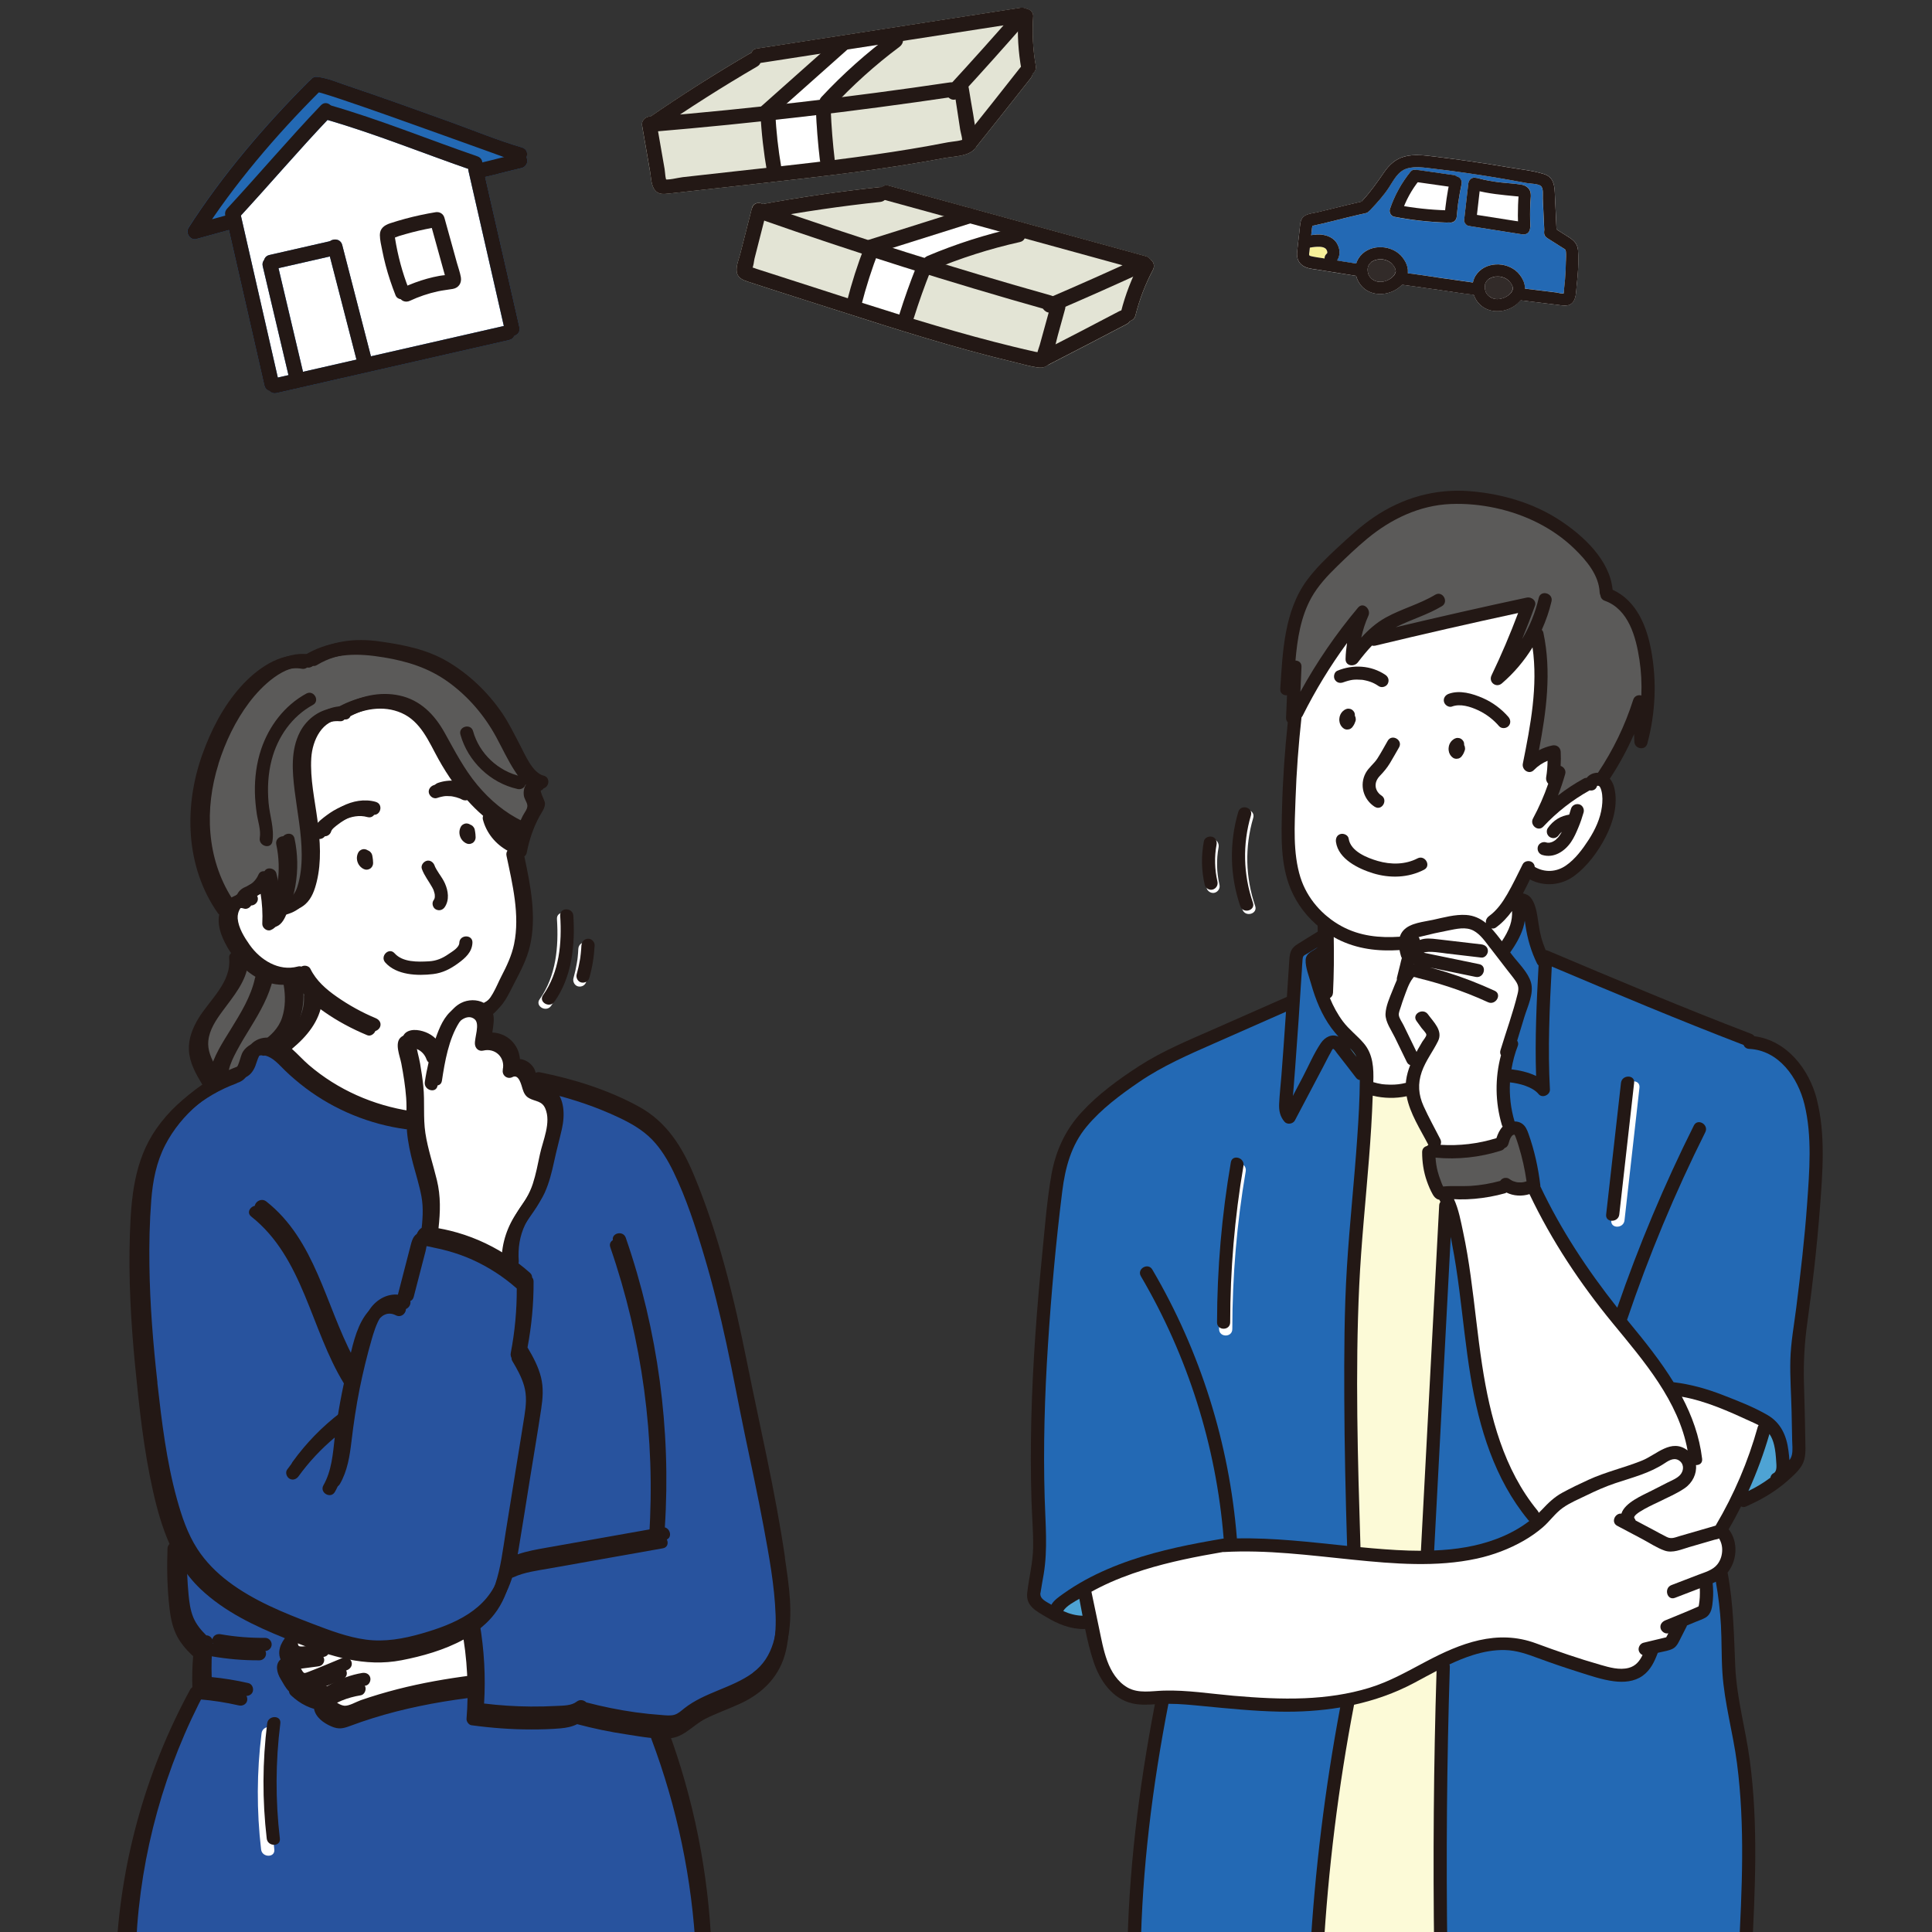 <svg xmlns="http://www.w3.org/2000/svg" id="_&#x30EC;&#x30A4;&#x30E4;&#x30FC;_1" data-name="&#x30EC;&#x30A4;&#x30E4;&#x30FC; 1" width="500" height="500" viewBox="0 0 500 500"><rect x="0" y="0" width="500" height="500" fill="#333333" stroke="none"/><defs><style>      .cls-1 {        fill: #f8f199;      }      .cls-2 {        fill: #e3e4d5;      }      .cls-3 {        fill: #fff;      }      .cls-4 {        fill: #f2bdb4;      }      .cls-5 {        fill: #fcfad7;      }      .cls-6 {        fill: #158bc8;      }      .cls-7 {        fill: #2369b4;      }      .cls-8 {        fill: #231815;      }      .cls-9 {        fill: #5b5a59;      }      .cls-10 {        fill: #28539e;      }      .cls-11 {        fill: #322b29;      }      .cls-12 {        fill: #4ea3d4;      }    </style></defs><g><path class="cls-3" d="m353.96,69.41s0,.02,0,.03c0,0,0,0,0,.01,0,.01,0,.03,0,.04,0-.03.01-.06.01-.08Z"></path><path class="cls-3" d="m384.28,73.86s0,.02,0,.03c0,0,0,0,0,.01,0,.01,0,.03,0,.04,0-.03.01-.06.01-.08Z"></path><path class="cls-3" d="m408.41,64.82c-.14-1.65-1.02-2.56-2.35-3.41-1.08-.68-2.15-1.36-3.23-2.04-.15-3.18-.28-6.36-.45-9.53-.11-2.2-.46-4.06-2.81-4.8-3-.95-6.4-1.25-9.5-1.79-3.23-.56-6.46-1.07-9.7-1.53-2.99-.43-5.99-.83-8.99-1.19-2.62-.31-5.38-.72-7.98,0-2.25.62-3.86,2.12-5.16,4-1.8,2.59-3.47,5.04-5.64,7.36-.08.09-.11.18-.17.28-2.57.56-5.12,1.2-7.67,1.84-1.31.33-2.61.65-3.92.95-1.27.29-3.05.36-3.85,1.54-.41.61-.47,1.28-.55,2-.09.8-.17,1.59-.26,2.39-.17,1.52-.38,3.04-.5,4.56-.1,1.37.38,2.63,1.57,3.38,1.07.68,2.42.78,3.64.97,3.36.54,6.72,1.08,10.08,1.61.24.91.68,1.78,1.28,2.49,2.11,2.51,5.74,2.73,8.53,1.32.75-.38,1.48-.91,2.09-1.55.08.02.16.05.24.06.43.04.86.1,1.29.16.07.01.15.02.22.03.19.03.39.05.58.08.38.05.76.11,1.14.16,1.97.28,3.95.56,5.92.84,3.05.44,6.1.95,9.16,1.27.25.76.63,1.48,1.14,2.08,2.11,2.51,5.74,2.73,8.53,1.32.9-.46,1.77-1.14,2.43-1.96,3.14.39,6.29.77,9.43,1.16,1.47.18,3.23.64,4.22-.81.75-1.1.72-2.74.85-4.01.32-3.02.62-6.2.37-9.24Z"></path><path class="cls-1" d="m339.68,66.39c-.22-.05-.74-.12-.84-.35-.09-.21.02-.63.04-.85.04-.38.08-.76.13-1.15.1,0,.19,0,.3-.01.17-.03.33-.05.5-.07.71-.09,1.42-.13,2.13-.06.12.02.24.04.36.07.09.02.17.05.26.08.03,0,.05.02.08.03.12.06.24.12.35.19.04.03.07.07.11.1.03.03.07.07.1.11.07.11.14.22.2.33,0,0,0,0,0,0,.01.04.03.07.04.11.02.07.03.14.05.2,0,.12.01.24,0,.35,0,0,0,.01,0,.02,0,.01-.02.03-.03.04-.07.07-.2.17-.02.03-.01.02-.03.04-.04.06-.25.21-.45.43-.54.78-.04.15-.04.33-.03.51-.3-.05-.61-.1-.91-.15-.74-.12-1.49-.2-2.22-.37Z"></path><path class="cls-3" d="m343.48,65.53s0,0,0,.01c0,0-.01.01-.02.02,0,0,0-.02.01-.02,0,0,0,0,0,0Z"></path><path class="cls-3" d="m343.46,65.55s0,0,0,0c0,0,0,.02,0,.02-.01.01-.02.02-.04.03.01-.02.01-.02.04-.05,0,0,0,0,0-.01Z"></path><path class="cls-3" d="m343.49,65.53s0,0,0-.01c.03-.02.04-.03.08-.06-.03.02-.05.05-.08.07Z"></path><path class="cls-11" d="m360.68,71.37c-.17.17-.34.35-.53.51-.05.03-.25.19-.25.19-.14.09-.28.18-.43.26-.15.08-.29.16-.44.23-.01,0-.07.03-.11.05-.25.1-.51.18-.77.24-.15.04-.31.07-.46.09-.03,0-.05,0-.1,0-.31.01-.63.02-.93-.02-.07-.02-.26-.05-.27-.06-.1-.02-.19-.05-.28-.08-.02,0-.25-.09-.27-.1-.06-.03-.12-.05-.17-.08-.19-.1-.38-.22-.56-.35-.04-.04-.19-.16-.2-.17-.11-.1-.2-.21-.31-.32-.04-.04-.04-.03-.06-.05,0,0,0,0-.01-.03-.07-.1-.14-.2-.2-.31-.06-.11-.12-.21-.17-.32,0-.01,0-.02-.01-.03,0-.02,0-.04-.02-.07-.05-.22-.11-.43-.16-.65,0,0,0,0,0,0,0-.13-.02-.26-.02-.39,0-.02,0-.28.01-.43-.02.08-.04.13,0-.04,0-.04,0-.07,0-.07,0,0,0,.02,0,.03.02-.07.03-.15.05-.22.01-.05.04-.21.08-.34.01-.02.02-.03.05-.06.05-.1.1-.2.16-.29.03-.05.07-.1.1-.16,0,0,0,0,0,0,.1-.11.19-.22.3-.32.05-.04.09-.08.14-.13,0,0,.01-.01.02-.02.1-.11.33-.21.44-.27.13-.07.29-.18.43-.21-.46.1.04,0,.17-.05.16-.05.32-.09.48-.13.06-.01.13-.03.2-.04.03,0,.04-.01.06-.02,0,0,0,0,.01,0,.38-.02.74-.03,1.11-.01.01,0,.03,0,.05,0,.08,0,.17.03.24.04.2.04.4.09.6.15.13.04.71.3.3.09.19.09.37.18.55.29.12.07.62.46.28.17.16.14.32.28.47.43.11.11.21.23.31.34.03.04.07.09.08.1.14.21.28.43.39.66.01.05.11.28.11.29.02.07.04.15.05.22,0,.02.02.3.02.32,0,.07,0,.09,0,.11,0,.02-.02.03-.04.1-.08.28-.3.73-.5.93Z"></path><path class="cls-11" d="m391,75.83c-.17.17-.34.35-.53.51-.05.03-.25.19-.25.19-.14.09-.28.18-.43.26-.15.08-.29.16-.45.23-.01,0-.07.03-.11.05-.25.1-.51.18-.77.24-.15.04-.31.07-.46.09-.03,0-.05,0-.1,0-.31.01-.63.02-.93-.02-.07-.02-.26-.05-.27-.06-.1-.02-.19-.05-.28-.08-.02,0-.25-.09-.27-.1-.06-.03-.12-.05-.17-.08-.19-.1-.38-.22-.56-.35-.04-.04-.19-.16-.2-.17-.11-.1-.2-.21-.31-.32-.04-.04-.04-.03-.06-.05,0,0,0,0-.01-.03-.07-.1-.14-.2-.2-.31-.06-.11-.12-.21-.17-.32,0-.01,0-.02-.01-.03,0-.02,0-.04-.02-.07-.05-.22-.11-.43-.16-.65,0,0,0,0,0,0,0-.13-.02-.26-.02-.39,0-.02,0-.28.01-.43-.02.08-.04.13,0-.04,0-.04,0-.07,0-.07,0,0,0,.02,0,.03.02-.07.03-.15.05-.22.01-.05.04-.21.08-.34.01-.02.02-.03.05-.06.05-.1.1-.2.16-.29.03-.05.07-.1.1-.16,0,0,0,0,0,0,.1-.11.19-.22.3-.32.05-.04.09-.08.14-.13,0,0,.01-.01.02-.02.1-.11.33-.21.44-.27.13-.07.29-.18.43-.21-.46.1.04,0,.17-.05.16-.05.32-.09.48-.13.06-.01.13-.03.2-.04.03,0,.04-.01.06-.02,0,0,0,0,.01,0,.38-.02.74-.03,1.11-.01.01,0,.03,0,.05,0,.08,0,.17.03.24.04.2.04.4.09.6.15.13.04.71.3.3.09.19.09.37.18.55.29.12.07.62.46.28.17.16.14.32.28.47.43.11.11.21.23.31.34.03.04.07.09.08.1.14.21.28.43.39.66.01.05.11.28.11.29.02.07.04.15.05.22,0,.02.02.3.02.32,0,.07,0,.09,0,.11,0,.02-.02.03-.04.1-.08.28-.3.73-.5.93Z"></path><path class="cls-7" d="m405.26,67.58c-.02,1.59-.1,3.19-.23,4.78-.07.79-.15,1.59-.24,2.38-.03.25-.04.85-.12,1.23-.67,0-1.52-.23-2.05-.3-1.02-.13-2.05-.25-3.07-.38-1.63-.2-3.26-.4-4.89-.6,0-1.57-.78-3.02-1.86-4.17-2.92-2.96-8.57-2.89-10.9.79-.35.55-.58,1.15-.7,1.77-.21-.03-.43-.05-.64-.08-.03,0-.02,0-.04,0-.06,0-.13-.02-.19-.03-.19-.03-.39-.05-.58-.08-.38-.05-.76-.11-1.14-.16-1.97-.28-3.95-.56-5.92-.84-2.78-.4-5.57-.84-8.37-1.17.2-1.75-.64-3.38-1.84-4.65-2.92-2.96-8.57-2.89-10.9.79-.27.43-.45.89-.59,1.37-1.68-.27-3.36-.54-5.03-.81.08-.11.18-.2.25-.32.27-.47.37-.93.43-1.46.1-.82-.14-1.64-.5-2.37-.84-1.74-2.72-2.49-4.55-2.58-.75-.04-1.5.05-2.25.16.06-.57.13-1.14.19-1.72,0-.08.07-.41.11-.68.18-.04.36-.08.55-.12,1.5-.33,3-.69,4.49-1.06,2.91-.72,5.82-1.47,8.75-2.1.52-.11.84-.41,1-.77.14-.08.28-.15.4-.29,1.65-1.76,3.27-3.55,4.6-5.58,1.29-1.98,2.35-4.27,4.8-4.96,2.03-.57,4.29-.21,6.35.03,2.85.33,5.7.7,8.54,1.11,5.32.76,10.61,1.64,15.89,2.64.89.17,2.99.18,3.7.74.79.62.51,2.36.55,3.29.13,2.83.27,5.66.4,8.49-.14.6.02,1.27.68,1.69,1.36.86,2.73,1.72,4.09,2.59.48.3.75.37.8.94.07.82.02,1.67,0,2.49Z"></path><path class="cls-3" d="m377.15,45.72c-.05-.01-.11,0-.16,0-.18-.19-.39-.34-.67-.38-3.02-.43-6.05-.86-9.07-1.29-.15-.02-.3-.01-.46,0-.58-.22-1.3-.16-1.7.34-2.37,2.93-4.19,6.2-5.39,9.77-.26.77.3,1.79,1.11,1.95,4.49.86,9.04,1.37,13.6,1.51.19,0,.35-.04.5-.09.17.06.34.11.51.1.92-.04,1.51-.7,1.58-1.58.06-.74.13-1.47.22-2.21.04-.34.08-.68.12-1.02.01-.08.02-.12.02-.14,0-.01,0-.04.02-.12.03-.2.06-.39.09-.59.21-1.44.48-2.86.78-4.28.17-.81-.24-1.75-1.11-1.95Z"></path><path class="cls-3" d="m366.93,47.16c2.67.38,5.34.76,8.01,1.14-.39,2.02-.69,4.06-.9,6.1-3.57-.12-7.12-.48-10.64-1.08.9-2.2,2.08-4.28,3.53-6.17Z"></path><path class="cls-3" d="m393.77,47.79c-1.84-.31-3.73-.38-5.58-.6-1.84-.22-3.68-.53-5.47-1.02-.17-.05-.32-.03-.47-.03-.22-.11-.45-.17-.67-.17-.94,0-1.49.73-1.58,1.59-.36,3.13-.71,6.25-1.07,9.38-.07.62.54,1.43,1.16,1.53,4.62.72,9.24,1.44,13.85,2.18.84.14,1.71-.22,1.95-1.11.03-.1.01-.22.02-.33.1-.21.17-.43.16-.68-.09-2.02-.09-4.05,0-6.07.05-1.03.33-2.26-.15-3.22-.42-.84-1.26-1.31-2.16-1.46Z"></path><path class="cls-3" d="m392.18,50.78c.22.02.43.05.65.06.06,0,.12.01.17.02,0,.02,0,.05,0,.07-.02.24-.03.48-.05.71-.03.48-.05.95-.07,1.43-.05,1.41-.05,2.82-.01,4.23-3.54-.57-7.09-1.13-10.63-1.68.23-2.05.47-4.1.7-6.15,3.03.71,6.15,1,9.24,1.3Z"></path></g><g><path class="cls-3" d="m121.8,215.31c-.05-.22-.16-.42-.31-.58-.12-.19-.28-.33-.48-.44-.09-.06-.2-.06-.3-.1-.06-.05-.1-.11-.16-.15-.4-.21-.88-.32-1.32-.17-.42.13-.81.39-1.02.79-.25.46-.35.88-.38,1.39-.02.24.04.5.07.74.01.1.04.19.07.29.08.23.17.45.28.66.11.21.27.39.42.57.06.08.13.14.21.21.18.15.38.32.6.42.27.15.55.23.86.23.31,0,.6-.08.86-.23.52-.3.85-.87.85-1.48,0-.29-.02-.58-.05-.87-.05-.43-.11-.85-.2-1.27Z"></path><path class="cls-3" d="m121.22,216.24s-.02.05-.03.07c.02-.03.02-.07.03-.1,0,.01,0,.02,0,.03Z"></path><path class="cls-3" d="m95.05,222.01c-.05-.22-.16-.42-.31-.58-.12-.19-.28-.33-.48-.44-.09-.06-.2-.06-.3-.1-.06-.05-.1-.11-.16-.15-.4-.21-.88-.32-1.32-.17-.42.13-.81.39-1.02.79-.25.46-.35.88-.38,1.39-.02.24.04.5.07.74.01.1.04.19.07.29.08.23.17.45.28.66.11.21.27.39.42.57.06.08.13.14.21.21.18.15.38.32.6.42.27.15.55.23.86.23.31,0,.6-.08.86-.23.52-.3.85-.87.85-1.48,0-.29-.02-.58-.05-.87-.05-.43-.11-.85-.2-1.27Z"></path><path class="cls-3" d="m94.47,222.94s-.02.05-.03.07c.02-.03.02-.07.03-.1,0,.01,0,.02,0,.03Z"></path><path class="cls-3" d="m110.75,230.49c.1.18.19.35.27.54.02.03.02.03.02.05.03.08.06.15.09.23.07.19.12.38.17.57.02.1.04.19.07.29.01.05,0,.04.01.06.02.17.03.33.03.5,0,.11-.01.22-.01.33-.03.09-.04.18-.06.27,0,.01-.02.06-.03.1-.02.05-.05.12-.06.14-.06.11-.12.21-.19.31-.5.75-.17,1.93.61,2.34.86.46,1.81.18,2.34-.61,1.25-1.88.9-4.24.03-6.18-.37-.84-.89-1.6-1.39-2.37-.26-.4-.52-.8-.76-1.22-.12-.21-.23-.41-.34-.63-.05-.09-.09-.19-.14-.29.15.31-.05-.15-.07-.18-.31-.84-1.18-1.5-2.11-1.2-.82.27-1.53,1.21-1.2,2.11.65,1.77,1.8,3.19,2.71,4.82Z"></path><path class="cls-3" d="m65.74,217.58c-.35,2.16,2.95,3.08,3.3.91.55-3.37-.7-6.68-1-10.04-.33-3.75-.16-7.55.8-11.2,1.57-6.01,5.26-11.36,10.76-14.36,1.93-1.06.21-4.01-1.73-2.96-5.67,3.1-9.74,8.46-11.78,14.54-1.21,3.61-1.7,7.49-1.62,11.29.04,1.84.22,3.67.49,5.48.3,2.04,1.12,4.26.78,6.33Z"></path><path class="cls-3" d="m132.99,204.82c.9.2,1.85-.27,2.11-1.2.24-.86-.29-1.91-1.2-2.11-5.95-1.31-10.88-5.94-12.5-11.79-.59-2.12-3.89-1.22-3.3.91,1.93,6.96,7.82,12.62,14.89,14.18Z"></path><path class="cls-8" d="m192.83,354.25c-3.31-16.53-7.32-33.09-13.82-48.69-3.07-7.38-7.13-13.89-14.3-17.84-7.97-4.39-16.98-7.22-25.88-8.99-.42-.08-.78,0-1.09.16-.17-.53-.34-1.03-.56-1.36-.87-1.3-2.18-2.1-3.58-2.26-.3-3.81-3.33-6.76-7.18-6.9.2-1.77.65-3.55.09-5.16,2.82-1.68,4.11-4.83,5.58-7.64,1.63-3.12,3.29-6.27,4.11-9.73,1.8-7.63.16-15.84-1.45-23.45.3-.2.55-.5.65-.98.64-3.32,1.71-6.51,3.33-9.48.57-1.05,1.48-2.18,1.41-3.44-.03-.6-1.86-3.75-.79-3.76,1.89-.02,2.37-2.9.46-3.36-2.91-.7-4.85-5.48-6.12-7.89-1.53-2.9-2.94-5.87-4.8-8.58-3.65-5.31-8.5-9.95-14.05-13.25-5.46-3.25-11.69-4.45-17.91-5.32-6.31-.88-12.45-.17-17.98,3.16-.12.07-.23.15-.32.24-6.26-.99-12.4,3.59-16.36,8.02-4.48,5.01-7.65,11.19-9.9,17.49-4.82,13.46-4.4,29.04,3.98,41.04.11.16.24.29.38.39-.64,3.32,1.03,6.78,2.75,9.51.11.17.22.33.33.49-.34.27-.56.69-.51,1.29.62,6.29-5.06,10.79-8.01,15.71-1.45,2.42-2.55,5.21-2.4,8.09.16,3.23,1.75,6.07,3.38,8.78.08.13.16.23.25.33-4.73,2.9-8.89,6.69-12.09,11.29-5.7,8.21-6.51,17.83-6.82,27.54-.36,11.26.27,22.53,1.36,33.74,1.06,10.83,2.23,21.79,4.62,32.42,1.06,4.72,2.36,9.38,4.29,13.72-.3.27-.51.66-.53,1.17-.18,5.18-.08,10.41.53,15.56.27,2.26.69,4.46,1.65,6.54.97,2.12,2.52,3.94,4.2,5.54.08.08.17.14.26.2-.22,2.68-.31,5.38-.2,8.07-.22.14-.43.34-.59.63-11.7,21.53-18.29,45.59-19.2,70.07-.05,1.47,1.44,1.94,2.48,1.44,0,0,0,0,.01,0h148.65c1.03.51,2.55.06,2.5-1.43-.76-19.62-4.63-39.03-11.48-57.43.59-.02,1.18-.06,1.76-.15,3.25-.48,5.66-3.44,8.52-4.91,2.97-1.52,6.14-2.6,9.16-4,5.98-2.77,10.34-7.22,11.82-13.78,1.61-7.13.38-14.65-.65-21.76-2.5-17.16-6.53-34.11-9.94-51.11Z"></path><path class="cls-3" d="m130.14,276.81c-.33,1.48,1.17,2.64,2.51,1.93,1.65-.86,2.29,2.14,2.6,3.1.31,1,.72,1.84,1.68,2.37,1.65.9,3.33.66,4.19,2.67,1.57,3.66-.63,8.28-1.39,11.86-.54,2.56-1.03,5.14-1.84,7.63-.87,2.68-2.3,4.86-3.91,7.14-2.67,3.79-4.14,8.14-4.16,12.72-4.44-2.82-9.31-4.95-14.44-6.2-1-.24-2.01-.45-3.03-.63,0-.02.01-.03.01-.04.47-4.28.59-8.3-.43-12.51-.99-4.09-2.37-8.1-3.01-12.27-.62-4.05-.12-8.17-.55-12.24-.21-1.97-.49-3.94-.83-5.89-.3-1.74-.87-3.6-1.08-5.4.69.08,1.68.54,1.95.7.94.55,1.61,1.39,1.97,2.41.12.34.31.6.54.78-.39,1.68-.73,3.37-.98,5.08-.32,2.16,2.98,3.09,3.3.91.74-4.97,1.77-10.88,4.5-15.19.93-1.47,3.29-3.47,5.1-1.96,1.44,1.21-.07,4.77.07,6.46.1,1.12,1.01,1.93,2.17,1.65,3.09-.74,5.72,1.79,5.03,4.92Z"></path><path class="cls-3" d="m133.05,244.31c-.62,2.99-1.91,5.7-3.31,8.39-1.38,2.66-2.6,6.42-5.42,7.84-.05.02-.09.05-.13.08-1.8-.94-4.12-.91-5.91,0-2.75,1.4-4.14,4.34-5.17,7.08-.35.92-.66,1.84-.96,2.78-.67-.8-1.5-1.46-2.49-1.95-1.63-.81-4.31-1.39-5.86-.13-1.81,1.47-.29,4.93.06,6.81.56,2.96,1.04,5.94,1.26,8.95.11,1.55.09,3.11.07,4.66-9.78-1.47-19.12-5.54-26.65-12-1.45-1.25-2.87-2.84-4.43-4.21,3.86-3.16,7.22-7.24,7.85-12.2.61.48,1.23.95,1.86,1.39,3.51,2.47,7.29,4.48,11.24,6.12.85.36,1.88-.38,2.11-1.2.27-.99-.34-1.75-1.2-2.11-3.57-1.49-6.99-3.39-10.17-5.6-2.77-1.92-5.35-4.18-6.86-7.25-.41-.83-1.59-1.06-2.34-.61-.02,0-.02.03-.04.04-.28-.09-.58-.13-.94-.04-4.96,1.32-9.75-1.71-12.54-5.66-1.4-1.97-2.92-4.43-3.12-6.89-.14-1.71,1.02-4.22,3.11-3.47.87.32,1.87-.35,2.11-1.2.13-.47.05-.9-.16-1.27.23-.1.47-.25.63-.32.65-.3,1.22-.7,1.78-1.15.42,2.59.58,5.22.45,7.87-.05,1.04,1.15,2.04,2.17,1.65,1.51-.57,2.26-2.2,2.85-3.72,1.71-.39,3.41-.94,4.74-2.12,1.69-1.51,2.45-3.74,2.97-5.88,1.02-4.2.98-8.51.57-12.78.22.41.58.74,1.05.87.9.25,1.85-.3,2.11-1.2.19-.67,1.14-1.35,1.84-1.87.87-.66,1.8-1.26,2.78-1.76,1.88-.95,4.07-1.37,6.12-.79,2.12.6,3.03-2.7.91-3.3-2.96-.84-6.06-.23-8.76,1.14-1.25.63-2.38,1.44-3.48,2.29-1.16.91-2.25,1.88-2.69,3.33-.07-.65-.15-1.29-.24-1.94-.7-5.35-1.95-10.83-1.62-16.26.3-4.83,3.07-10.54,8.72-10.06.75.06,1.22-.31,1.46-.81,4.46-2.36,9.75-3.43,14.54-1.32,5.01,2.21,7.04,7.41,9.53,11.9,1.2,2.16,2.52,4.27,3.97,6.3-1.74-.24-3.53-.11-5.2.48-.84.3-1.49,1.18-1.2,2.11.27.83,1.2,1.51,2.11,1.2.33-.11.65-.22.99-.29.13-.03.25-.06.38-.08.03,0,.11-.02.19-.04.59-.13,1.27-.09,1.87-.05.13,0,.28,0,.41.04.08.01.15.02.23.04.3.05.59.12.88.2.29.08.57.19.86.29.02,0,.01,0,.02,0,.05.02.11.05.16.07.16.07.31.15.46.23.41.22.89.26,1.34.15,1.28,1.44,2.65,2.8,4.11,4.05-.1.3-.14.62-.06.95.89,3.47,3.26,6.36,6.36,8.07-.24.35-.36.8-.25,1.32,1.54,7.28,3.51,15.37,1.97,22.81Z"></path><path class="cls-9" d="m67.39,269.67c-1.83.09-3.55.97-4.54,2.54-.69,1.09-1.06,4.36-2.34,4.74-.19.06-.35.14-.49.24-.78.29-1.55.61-2.32.95.38-1.74,1.2-3.4,2.03-4.97,1.12-2.14,2.4-4.18,3.66-6.24,2.44-3.99,4.8-8.11,5.84-12.71,1.34.44,2.74.66,4.18.65.48,2.82.49,5.78-.41,8.51-.91,2.78-2.93,4.62-5.2,6.3-.14,0-.28-.01-.42,0Z"></path><path class="cls-9" d="m75.08,267.05c.46-.79.84-1.63,1.14-2.51,1.07-3.06,1.1-6.36.66-9.55.55.86,1.18,1.67,1.87,2.42-.05.17-.1.33-.09.51.2,3.53-1.34,6.58-3.57,9.12Z"></path><path class="cls-9" d="m132.91,217.17c-.29-.16-.57-.32-.85-.51-.07-.05-.14-.09-.2-.14-.02-.01-.05-.04-.09-.06-.15-.11-.3-.24-.44-.37-.33-.29-.64-.6-.94-.92-.1-.11-.19-.22-.29-.34.95.56,1.93,1.09,2.94,1.56.04.02.08.01.12.03-.08.25-.18.49-.25.75Z"></path><path class="cls-9" d="m54.97,198.22c1.79-5.65,4.42-11.22,8.01-15.97,3.17-4.2,9.29-10.29,15.12-9.17.61.12,1.1-.08,1.47-.41.34.06.72,0,1.11-.23,5.89-3.56,12.12-3.39,18.7-2.3,6.06,1.01,11.57,2.72,16.61,6.35,5.22,3.77,9.42,8.7,12.47,14.34,1.56,2.88,2.93,5.86,4.71,8.61.85,1.31,1.77,2.66,2.93,3.69-.07.13-.17.23-.23.37-.32.72-.4,1.49-.32,2.26.1.95.7,1.61.9,2.48.23,1.01-.71,2.01-1.15,2.88-.35.68-.65,1.39-.95,2.09-4.64-2.23-8.53-5.51-11.83-9.45-3.51-4.19-5.92-8.97-8.58-13.71-2.64-4.71-6.3-8.47-11.74-9.65-5.27-1.15-10.57.22-15.17,2.84-3.99.07-7.59,2.7-9.41,6.21-2.42,4.7-1.99,10.18-1.36,15.25.69,5.49,1.81,10.96,1.82,16.5,0,2.8-.27,5.63-1.13,8.31-.54,1.68-1.41,2.65-2.56,3.29.26-.93.47-1.86.64-2.81.72-4.11.64-8.26-.23-12.34-.46-2.15-3.76-1.24-3.3.91.7,3.26.83,6.69.32,9.99-.18,1.16-.45,2.3-.77,3.43-.23-1.77-.55-3.54-1-5.27-.35-1.31-2.52-1.8-3.13-.41-.7,1.6-1.81,2.6-3.42,3.25-1.05.42-1.88,1.22-2.21,2.15-1.03.26-1.99.82-2.77,1.59-6.67-10.45-7.23-23.4-3.53-35.1Z"></path><path class="cls-9" d="m52.32,270.48c.28-2.87,2.02-5.45,3.69-7.71,2.82-3.83,6.24-7.76,6.71-12.58,1.04,1,2.18,1.88,3.4,2.61-.04.1-.1.16-.12.28-1.05,4.87-3.68,9.07-6.25,13.26-2.01,3.28-4.56,7.07-5.39,11.02-1.22-2.11-2.27-4.37-2.03-6.86Z"></path><path class="cls-10" d="m39.04,359.69c-1.14-10.16-1.96-20.37-2.1-30.6-.08-5.68.04-11.38.49-17.05.4-5.01,1.33-9.91,3.67-14.4,4.18-8.03,11.58-14.12,20.03-17.23.14-.05.27-.12.39-.2,1.57-.5,2.46-1.63,3.06-3.14.68-1.71.93-3.85,3.08-3.96.3.11.61.13.91.07,2.08.42,3.71,2.44,5.15,3.83,1.68,1.63,3.47,3.14,5.34,4.56,7.59,5.72,16.63,9.41,26.04,10.68.07,0,.13-.01.2-.01.01.21.01.42.03.64.25,2.81.86,5.57,1.57,8.29.74,2.81,1.64,5.6,2.17,8.46.58,3.12.28,6.27-.07,9.4-1.72.12-2.26,1.47-2.7,3.18-1.22,4.73-2.45,9.46-3.67,14.19-.04.17-.03.32-.03.48-3.1-.7-6.24.88-8.11,3.58-2.45,3.53-3.39,8.37-4.36,12.62-7.29-13.76-9.9-30.57-22.69-40.66-1.71-1.35-4.15,1.06-2.42,2.42,13.5,10.66,15.39,29.2,23.98,43.18-.66,3.07-1.23,6.15-1.71,9.25-.15.04-.3.1-.44.2-4.81,3.66-9.01,7.96-12.54,12.87-.54.75-.13,1.91.61,2.34.86.5,1.8.14,2.34-.61,2.66-3.69,5.86-7.1,9.37-10.04-.47,4.23-.8,8.63-2.92,12.35-1.1,1.92,1.86,3.64,2.96,1.73,1.97-3.45,2.55-7.28,3.01-11.17.54-4.59,1.22-9.15,2.13-13.68.87-4.36,1.93-8.68,3.16-12.95.84-2.92,2.98-10.18,7.5-7.9,1.5.75,2.86-.79,2.54-2.01.41-.17.75-.51.89-1.08.69-2.66,1.38-5.32,2.06-7.98.33-1.28.66-2.56.99-3.84.22-.85.36-2.12.72-3.07.9,0,2.06.36,2.79.5,1.17.23,2.33.5,3.47.82,2.15.6,4.27,1.34,6.3,2.26,4.19,1.89,8.07,4.4,11.51,7.45.02,5.59-.49,11.17-1.55,16.66-.09.45-.02.92.18,1.3,0,.27.07.55.24.84,1.2,2.01,2.35,4.07,3.01,6.33.77,2.64.52,5.19.1,7.87-.79,5.03-1.62,10.05-2.43,15.08-.81,5-1.61,10-2.42,15-.73,4.51-1.25,9.16-2.71,13.5-3.04,9.01-11.64,12.66-20.13,15.1-4.8,1.38-9.7,2.28-14.69,1.59-4.76-.66-9.31-2.39-13.77-4.09-7.62-2.91-15.37-6.03-21.93-10.97-3.17-2.38-6.03-5.25-8.18-8.59-2.56-3.96-4.06-8.46-5.31-12.98-2.74-9.91-3.98-20.19-5.12-30.39Z"></path><path class="cls-3" d="m120.96,436.08c-6.5.84-12.96,1.96-19.32,3.59-3.22.83-6.41,1.77-9.54,2.87-1.16.4-3.11,1.57-4.31,1.44-.98-.1-2.54-.99-3-2.03,1.22-.55,2.36-1.31,3.6-1.82,1.6-.66,3.28-1.11,4.98-1.39.91-.15,1.42-1.28,1.2-2.11-.27-.97-1.19-1.35-2.11-1.2-2.98.5-5.79,1.56-8.41,3.05-.25.14-.52.31-.79.43-.07-.01-.14-.03-.22-.04-.41-.04-.72,0-1.02.1-.39-.11-.77-.28-1.1-.44-.23-.11-.44-.26-.66-.38.78-.32,1.54-.7,2.25-.99,2-.82,3.99-1.63,5.99-2.45.86-.35,1.46-1.14,1.2-2.11-.22-.81-1.24-1.55-2.11-1.2-3.06,1.25-6.09,2.58-9.18,3.75-.36.13-.96.42-1.2.21-.38-.32-.68-1.06-.95-1.49-.32-.52-.77-1.15-.99-1.63.01.03-.1-.28-.12-.35,0-.02-.02-.06-.03-.09.03-.02.03-.05.06-.08.86.25,1.79.25,2.71.13,1.44-.19,2.88-.38,4.31-.57.47-.06.86-.15,1.21-.5.3-.3.52-.78.5-1.21-.04-.83-.76-1.84-1.71-1.71-1.17.16-2.34.31-3.52.47-.53.07-1.06.15-1.59.19-.26.02-.52.02-.79,0-.02,0-.08-.02-.14-.03,0,0-.18-.07-.22-.09,0,0,0,0,0,0,0,0,0,0-.02-.01-.02-.02-.03-.03-.05-.05-.01-.02,0-.02-.03-.05-.02-.04-.04-.07-.06-.11,0,0,0,0,0,0-.01-.04-.05-.23-.07-.3,0-.02,0-.03,0-.05,0-.09,0-.18,0-.27,0,.01,0,.03-.01.03,0,0,0-.02.01-.04,0,0,0,0,0-.01.01-.25.03-.15.02-.05.03-.11.06-.27.07-.29.01-.04.04-.13.06-.2.03-.07.06-.14.1-.2.12-.22.25-.44.39-.64.06-.09.15-.27.24-.34-.03.04-.07.09-.1.13.06-.07.11-.14.17-.21.12-.15.21-.32.29-.49,8.71,3.43,17.45,6.26,26.97,4.42,5.23-1.01,11.06-2.62,16.05-5.36.62,3.9.94,7.82,1.02,11.76Z"></path><path class="cls-10" d="m65.88,505.39h-32.35c1.15-22.9,7.39-45.38,18.22-65.59,3.42.28,6.7.8,10.09,1.57.87.2,1.89-.27,2.11-1.2.2-.87-.26-1.89-1.2-2.11-3.14-.72-6.33-1.23-9.54-1.56-.12-3.01-.03-6.02.27-9.01.17.55.56,1.03,1.13,1.13,4.14.73,8.33,1.1,12.53,1.07.92,0,1.71-.78,1.71-1.71s-.78-1.72-1.71-1.71c-3.89.03-7.78-.27-11.62-.95-.91-.16-1.84.25-2.11,1.2-.02.07,0,.15-.01.22-.24-.64-.94-1.15-1.6-1.13-1.39-1.37-2.65-2.88-3.41-4.71-.77-1.88-1.04-3.95-1.23-5.96-.31-3.35-.45-6.72-.45-10.08,1.46,2.3,3.17,4.46,5.23,6.41,6.17,5.84,13.98,9.54,21.78,12.69-.74,1.02-1.31,2.1-1.44,3.4-.07.71.05,1.44.33,2.1-1.5,1.28-.91,3.52-.03,4.98.63,1.04,1.28,2.37,2.21,3.29.03.35.18.71.52,1.02,1.15,1.08,2.45,2.03,3.88,2.71.67.32,1.37.6,2.08.78.4,2.16,2.42,3.68,4.55,4.58,1.81.77,2.96.54,4.77-.14,1.95-.73,3.93-1.41,5.92-2.03,7.98-2.49,16.21-4.11,24.49-5.18-.03,1.79-.12,3.58-.26,5.37-.05.66.56,1.56,1.26,1.65,5.15.7,10.33,1.1,15.53,1.09,2.5,0,5.02-.06,7.51-.28,1.58-.14,3-.42,4.33-1.09,4.21,1.12,8.46,2.01,12.77,2.65,2.02.3,4.19.7,6.36.92.02.06.03.13.05.19,6.7,17.75,10.6,36.44,11.54,55.38h-114.22Z"></path><path class="cls-10" d="m194.37,435.41c-5.5,4-12.55,5.04-17.93,9.29-.8.63-1.55,1.37-2.56,1.65-1.03.29-2.21.14-3.26.06-2.28-.16-4.55-.4-6.81-.71-4.35-.6-8.65-1.49-12.89-2.6-.61-.6-1.64-.87-2.5-.2-1.38,1.08-3.47,1.02-5.12,1.11-2.29.13-4.58.18-6.87.16-4.08-.03-8.15-.31-12.2-.8.43-7,.06-13.99-1.12-20.91,0-.04-.03-.07-.04-.11,1.84-1.32,3.5-2.85,4.88-4.62,2.16-2.79,3.41-6.01,4.26-9.37.2-.02.41-.05.63-.15,2.91-1.35,6.18-1.73,9.31-2.29,3.27-.58,6.53-1.16,9.8-1.74,6.53-1.16,13.06-2.32,19.6-3.48,1.88-.33,1.43-2.84-.12-3.26,1.65-25.56-1.83-51.35-10.19-75.57-.72-2.07-4.02-1.18-3.3.91,8.29,23.99,11.71,49.43,10.06,74.76,0,.12.03.21.04.32-5.92,1.05-11.84,2.1-17.76,3.15-3.27.58-6.53,1.16-9.8,1.74-2.54.45-5.03.9-7.44,1.74.09-.5.18-1,.27-1.51,1.01-6.08,1.96-12.18,2.95-18.26.98-6.05,2.01-12.1,2.93-18.16.42-2.79.64-5.49-.05-8.26-.69-2.78-2.07-5.35-3.53-7.79,1.06-5.66,1.61-11.41,1.59-17.18,0-.45-.17-.78-.4-1.05.03-.42-.13-.85-.54-1.22-.97-.87-1.99-1.68-3.02-2.47.06-.19.1-.4.08-.64-.24-3.27.24-6.53,1.67-9.5,1.41-2.93,3.73-5.28,5.08-8.25,1.19-2.62,1.88-5.41,2.48-8.21.61-2.85,1.39-5.65,2.03-8.49.79-3.5.72-7.9-2.11-10.46,6.01,1.47,11.9,3.46,17.5,6.09,3.2,1.5,6.29,3.23,8.78,5.79,2.36,2.43,4.1,5.37,5.57,8.4,3.31,6.84,5.69,14.21,7.86,21.48,2.26,7.54,4.14,15.19,5.81,22.89,1.69,7.8,3.12,15.64,4.75,23.45,1.66,7.95,3.39,15.89,4.87,23.88,1.4,7.57,2.85,15.3,3.12,23,.22,6.41-.81,13.34-6.34,17.37Z"></path><path class="cls-3" d="m75.69,427.57s0,0,0,0c0-.02.01-.04.02-.07,0,.03-.01.05-.02.06Z"></path><path class="cls-3" d="m67.69,448.57c-1.25,9.98-1.29,20.07-.12,30.06.25,2.16,3.68,2.19,3.42,0-1.18-9.99-1.14-20.08.12-30.06.27-2.18-3.15-2.16-3.42,0Z"></path><path class="cls-8" d="m470.21,284.55c-2.02-7.91-7.8-15.28-16.18-16.38-.19-.26-.45-.47-.81-.61-17.75-6.79-35.25-14.18-52.75-21.58-.16-.07-.31-.07-.46-.09-.45-1.1-.85-2.21-1.16-3.37-.49-1.85-.68-3.73-1.01-5.61-.26-1.52-.66-3.26-1.62-4.51-.56-.72-1.29-1.01-2.08-1.2.63-1.19,1.23-2.4,1.81-3.6,3.62,1.91,8,1.58,11.35-.84,3.48-2.52,6.34-6.44,8.28-10.24,1.92-3.77,3.22-8.39,2.2-12.62-.21-.87-.6-1.71-1.15-2.39,2.43-3.66,4.5-7.52,6.27-11.52.02.66.05,1.32.07,1.98.07,1.89,2.85,2.37,3.36.46,2.11-7.87,2.48-16.08,1-24.1-1.18-6.38-3.85-12.91-9.99-15.7-.72-7.71-7.63-14.05-13.75-18.04-6.85-4.47-15.04-6.82-23.16-7.47-8.95-.72-17.47,1.7-24.87,6.73-3.41,2.32-6.4,5.11-9.42,7.9-2.83,2.62-5.6,5.3-7.9,8.41-5.89,7.97-6.3,18.62-6.91,28.15-.08,1.17.84,1.69,1.75,1.62-.08,1.94-.17,3.88-.25,5.81-.02.53.16.92.45,1.19-.78,7.4-1.3,14.83-1.49,22.27-.18,6.96-.49,14.42,2.27,20.96,1.65,3.93,4.34,7.37,7.66,10.01,0,.17,0,.34,0,.51-1.97,1.22-3.97,2.41-5.92,3.66-1.66,1.05-1.98,2.07-2.12,3.98-.23,3.22-.43,6.45-.63,9.67-6.49,2.86-12.99,5.73-19.48,8.59-6.36,2.8-12.82,5.48-18.69,9.26-5.3,3.42-10.67,7.33-14.95,11.99-4.25,4.62-6.73,10.02-7.82,16.18-1.17,6.66-1.68,13.47-2.35,20.19-.71,7.12-1.33,14.25-1.82,21.39-.98,14.27-1.44,28.58-.99,42.88.13,4,.48,8.02.42,12.03-.06,4-1.09,7.81-1.53,11.76-.38,3.4,2.39,4.71,4.98,6.26,3.02,1.81,6.28,3.14,9.85,3.07.06,0,.1-.03.16-.04.59,2.9,1.27,5.78,2.2,8.55,1.59,4.77,4.82,9.56,10.02,10.74,1.93.44,3.88.35,5.83.23-4.16,21.71-6.89,43.55-7.15,65.68,0,.65.3,1.08.71,1.35.27.4.7.7,1.33.7h157.86c1.39,0,1.9-1.37,1.53-2.38.12-.22.21-.47.22-.77.85-16.69,1.68-33.49-.54-50.12-1.08-8.08-3.38-15.99-3.75-24.16-.37-8.18-.45-16.18-1.97-24.27,0-.04-.03-.05-.04-.09,2.29-2.86,2.76-7.11.92-10.32-.18-.31-.39-.62-.62-.91,1.13-1.94,2.2-3.92,3.21-5.93.34.2.76.25,1.21.06.14-.06.27-.13.4-.19,0,0,0,0,0,.01.35-.16.69-.33,1.04-.49,0,0,0,0,0,0,3.36-1.55,6.48-3.49,9.29-5.94,1.35-1.19,2.88-2.51,3.8-4.08,1.1-1.87.92-4.06.89-6.14-.08-4.96-.2-9.93-.35-14.89-.16-5.39.11-10.51.86-15.86,1.39-9.82,2.5-19.74,3.26-29.64.7-9.19,1.51-19.14-.81-28.17Z"></path><path class="cls-7" d="m397.86,249.47c.08.15.2.27.32.38-.51,9.53-.96,19.07-.64,28.61-2.01-.97-4.38-1.49-6.38-1.72.35-2.07.88-4.12,1.66-6.11.17-.44.07-.92-.18-1.31.63-2.06,1.25-4.12,1.88-6.18.82-2.68,2.5-6.01,1.7-8.86-.74-2.62-3.23-4.98-4.85-7.09-.18-.23-.35-.46-.53-.7,1.37-1.97,2.61-4.04,3.34-6.34.19-.61.33-1.24.43-1.86.05.32.1.65.14.95.51,3.6,1.48,6.99,3.1,10.25Z"></path><path class="cls-3" d="m436.75,375.37c-4.24-3.22-7.99,1.1-11.86,2.65-4.56,1.83-9.33,2.9-13.82,4.96-2.26,1.03-4.51,2.12-6.69,3.3-2.15,1.16-3.72,2.71-5.38,4.48-.24.26-.5.51-.76.76-.07-.19-.17-.38-.31-.56-8.75-10.63-12.32-24.36-14.36-37.71-1.17-7.65-1.89-15.36-2.96-23.02-.53-3.82-1.15-7.63-1.96-11.41-.6-2.81-1.14-5.83-2.36-8.48.46.02.92.05,1.37.06,1.32.02,2.64-.03,3.96-.15,2.67-.23,5.31-.71,7.88-1.43.15-.04.25-.12.37-.19,1.84.91,4.01,1.01,5.96.41,5.74,12.06,13.07,23.09,21.54,33.4,8.04,9.79,17.04,20.12,19.38,32.93Z"></path><path class="cls-12" d="m459.02,381.24c-.53.29-.78.72-.83,1.17-1.78,1.34-3.69,2.49-5.7,3.46,2.16-4.78,3.98-9.72,5.44-14.76.6.85.96,1.84,1.21,2.86.34,1.4.45,2.83.54,4.26.05.91.29,2.51-.65,3.02Z"></path><path class="cls-3" d="m454.91,369.27c-2.49,8.94-6.14,17.49-10.86,25.48-.01.02-.02.05-.03.07-.49.13-.97.29-1.41.42-2.61.76-5.23,1.51-7.84,2.27-1.21.35-2.19.86-3.37.28-1.25-.61-2.47-1.31-3.7-1.96-1.47-.78-2.93-1.55-4.4-2.33-.06-.2-.16-.39-.3-.57-.84-1.07,5.56-3.88,6.27-4.24,2.25-1.14,4.69-2.13,6.76-3.57,2.01-1.4,3.12-3.74,2.89-5.96.88.03,1.72-.49,1.59-1.62-.69-5.8-2.62-11.1-5.24-16.07,6.24,1.12,12.12,3.78,17.84,6.41.67.31,1.36.61,2.02.96-.08.14-.17.26-.22.43Z"></path><path class="cls-5" d="m352.09,400.41c-.7-22.54-1.38-45.21-.32-67.75.52-10.97,1.67-21.9,2.53-32.85.43-5.41.78-10.83.96-16.25,2.87.7,5.89.76,8.78.15.82,4.45,3.6,8.66,5.62,12.58-.13.08-.25.18-.35.29-.68.16-1.26.68-1.26,1.58-.01,2.56.38,5.15,1.24,7.57.41,1.16.9,2.33,1.51,3.4.32.57.77,1.1,1.42,1.3.09.03.17.03.26.04.11.18.21.38.31.56-.18.25-.31.53-.33.91-1.57,29.8-3.15,59.6-4.73,89.4-4.2,0-8.41-.29-12.51-.64-1.04-.09-2.09-.19-3.13-.29Z"></path><path class="cls-6" d="m341.79,249.04c0,.4-.03.8-.04,1.2-.05-.24-.11-.48-.16-.72-.03-.12-.05-.24-.08-.36.09-.03.19-.08.28-.13Z"></path><path class="cls-3" d="m344.98,256.98c.24-4.82.28-9.65.19-14.48.32.18.63.38.96.54,5.1,2.59,10.53,3.2,16.07,2.84.1.54.23,1.07.38,1.57.05.18.13.33.22.47-.17.54-.29,1.12-.42,1.66-.28,1.12-.56,2.24-.84,3.37-.06.24-.06.45-.03.65-.4.89-.75,1.8-1.1,2.66-.75,1.87-1.77,4.12-1.84,6.15-.07,2.05,1.53,4.24,2.4,6.03,1.04,2.13,2.07,4.26,3.11,6.4.22.45.53.69.88.8-.5,1.29-.89,2.61-1.07,3.99-.03.2-.04.41-.05.61-1.4.35-2.54.49-4.08.47-.4,0-.8-.02-1.2-.05-.18-.01-.37-.03-.55-.05-.21-.03-.25-.03-.1,0-.09-.01-.18-.03-.27-.04-.76-.12-1.5-.29-2.23-.51.12-3.57-.04-7.19-2.44-10.02-1.7-2.02-3.84-3.58-5.44-5.72-1.37-1.84-2.48-3.89-3.35-6.01.43-.27.76-.7.79-1.34Z"></path><path class="cls-3" d="m391.32,235.77c.05,1.23-.09,2.45-.5,3.68-.49,1.47-1.27,2.83-2.13,4.14-.87-1.15-1.76-2.27-2.72-3.32.39.07.79.05,1.12-.19,1.67-1.2,3.04-2.69,4.23-4.31Z"></path><path class="cls-3" d="m385.65,245.3c1.45,1.89,2.91,3.77,4.36,5.66.73.95,1.51,1.88,2.19,2.86.79,1.14.91,1.96.57,3.33-1.2,4.93-2.98,9.79-4.45,14.65-.15.51-.08.94.13,1.29-1.58,5.88-1.51,12.16.22,18.02.05.18.13.32.21.46-.76.81-1.25,1.88-1.61,2.98-4.7,1.46-9.58,2.03-14.47,1.73.19-.43.22-.94-.05-1.47-1.45-2.83-3.01-5.64-4.32-8.53-1.34-2.97-1.55-5.8-.48-8.89,1.01-2.89,2.89-5.25,4.22-7.96,1.31-2.69-1.14-4.89-2.62-6.93-1.28-1.77-4.25-.06-2.96,1.73.44.61.88,1.22,1.32,1.83.26.36,1.2,1.27,1.23,1.71.03.48-.79,1.4-1.03,1.8-.39.65-.77,1.3-1.14,1.96-.13.23-.25.47-.37.7-.7-1.45-1.4-2.89-2.11-4.34-.41-.84-.81-1.67-1.22-2.51-.38-.79-1.1-1.74-1.25-2.61-.11-.66.34-1.61.52-2.23.25-.83.53-1.65.83-2.46.59-1.57,1.21-3.56,2.25-4.89.04-.06.36-.41.17-.34.22-.07,1.08.25,1.28.29.85.2,1.7.42,2.54.65,1.76.47,3.52,1,5.25,1.57,3.48,1.14,6.9,2.48,10.23,4.01,1.99.91,3.73-2.04,1.73-2.96-4.03-1.85-8.17-3.47-12.41-4.79-1.43-.45-2.87-.85-4.32-1.23,1.06.22,2.13.44,3.19.66,2.87.59,5.75,1.18,8.62,1.77,2.15.44,3.07-2.86.91-3.3-4.43-.91-8.87-1.83-13.3-2.74-.35-.07-.7-.14-1.05-.22,1.13-.58,5.25.13,5.79.19,3.04.36,6.07.71,9.11,1.07.92.11,1.71-.86,1.71-1.71,0-1.01-.79-1.6-1.71-1.71-3.8-.44-7.59-.89-11.39-1.33-1.5-.18-3.08-.37-4.51.19-.06-.28-.15-.54-.33-.73.24-.06.47-.11.69-.17,2.31-.59,4.63-1.1,6.97-1.55,2.13-.41,4.55-1.04,6.57.05,1.81.98,3.07,2.88,4.29,4.47Z"></path><path class="cls-3" d="m365.88,249.46s.07.02.11.03c-.04,0-.08,0-.11,0,0,0,0-.02,0-.02Z"></path><path class="cls-12" d="m351.05,273.48c-.33-.42-.66-.85-.98-1.27-.24-.31-.48-.64-.71-.96.74.74,1.29,1.46,1.7,2.23Z"></path><path class="cls-7" d="m375.44,320.08c.12.65.24,1.3.36,1.92.76,3.89,1.34,7.82,1.85,11.75.97,7.5,1.71,15.04,2.94,22.5,2.2,13.3,6.21,26.56,14.91,37.12.09.11.18.2.28.27-2.56,1.96-5.45,3.49-8.48,4.63-5.15,1.95-10.62,2.77-16.14,2.99,1.43-27.06,2.86-54.13,4.29-81.19Z"></path><path class="cls-3" d="m395.07,305.73s-.02.01,0,0h0Z"></path><path class="cls-9" d="m394.88,305.78c-.25.08-.51.15-.77.19-.02,0-.04,0-.07.01-.12.01-.24.02-.36.03-.28.01-.56,0-.84-.02-.02,0-.04,0-.07,0-.12-.02-.24-.04-.36-.07-.26-.06-.51-.13-.76-.22-.03,0-.05-.02-.08-.03-.11-.05-.22-.1-.32-.16-.25-.13-.48-.29-.71-.45-.34-.25-.93-.28-1.32-.17-.37.1-.76.39-.97.73-2.53.69-5.1,1.14-7.72,1.3-2.35.14-4.7-.09-7.04.15-.28-.5-.5-1.16-.66-1.59-.3-.75-.54-1.52-.75-2.3-.31-1.18-.49-2.38-.56-3.58,5.71.54,11.52-.08,16.98-1.83.41-.13.7-.36.89-.64.45-.16.83-.51,1-1.09.19-.63.35-1.27.71-1.82.28-.43.5-.54.83-.59.06.13.21.34.27.5.32.83.59,1.69.85,2.54.91,2.95,1.59,5.99,2.02,9.05-.06.02-.13.05-.19.07Z"></path><path class="cls-9" d="m339.34,154.75c1.73-3.1,4.16-5.72,6.69-8.18,2.51-2.45,5.08-4.9,7.78-7.14,6.14-5.1,13.53-8.65,21.59-8.99,7.61-.32,15.79,1.42,22.59,4.88,3.49,1.77,6.72,4.02,9.52,6.75,3.08,3,6.27,6.75,6.48,11.24.01.27.08.52.18.72.07.61.42,1.19,1.15,1.45,6.19,2.21,8.07,9.42,8.96,15.23.47,3.08.62,6.18.5,9.28-.82-.23-1.79.1-2.11,1.12-2.13,6.71-5.2,13.02-9.11,18.87-1.15-.01-2.23.45-2.92,1.32-.26,0-.54.06-.82.22-2.32,1.28-4.53,2.74-6.61,4.35.7-1.83,1.34-3.69,1.87-5.59.26-.94-.38-1.79-1.19-2.07.07-1.21.08-2.42.02-3.64-.06-1.16-1.04-1.88-2.17-1.65-1.23.25-2.38.68-3.46,1.23,1.91-10.04,3.3-20.26,1.15-30.39-.07-.34-.23-.57-.41-.77,1.06-2.36,1.92-4.81,2.51-7.35.5-2.14-2.8-3.06-3.3-.91-.88,3.81-2.34,7.39-4.31,10.67,1.17-2.86,2.29-5.73,3.33-8.64.47-1.31-.93-2.36-2.11-2.11-11.34,2.42-22.64,5-33.92,7.68.06-.03.12-.07.19-.1,3.86-1.93,8.04-3.12,11.75-5.35,1.89-1.13.17-4.1-1.73-2.96-4.05,2.44-8.68,3.62-12.81,5.91-2.46,1.36-4.48,3.17-6.32,5.19.41-1.95,1.02-3.85,1.85-5.69.73-1.62-1.33-3.69-2.69-2.07-5.68,6.76-10.67,14.04-14.91,21.76.09-2.15.18-4.3.28-6.44.05-1.08-.73-1.61-1.56-1.63.48-5.64,1.39-11.35,4.08-16.2Z"></path><path class="cls-3" d="m336.57,227.14c-2.03-6.46-1.51-13.63-1.29-20.31.24-7.08.78-14.15,1.55-21.19.11-.12.22-.25.3-.42,3.3-6.59,7.13-12.88,11.48-18.81-.2,1.36-.35,2.74-.38,4.14-.04,1.86,2.24,2.11,3.19.86,1.17-1.53,2.36-2.99,3.64-4.33.26.07.53.09.85.02,12.29-2.97,24.62-5.78,36.98-8.45-2.06,5.47-4.34,10.86-6.88,16.13-.85,1.76,1.19,3.37,2.69,2.07,3.12-2.68,5.78-5.84,7.92-9.31,1.44,10.05-.53,20.21-2.51,30.08-.32,1.6,1.6,2.96,2.86,1.67,1.05-1.08,2.23-1.85,3.54-2.4-.02,1.44-.13,2.87-.37,4.3-.1.61.14,1.21.54,1.64-1.07,3.1-2.38,6.11-3.95,9.01-.9,1.66,1.32,3.54,2.69,2.07,3.51-3.75,7.5-6.87,11.98-9.36.79.15,1.66-.16,1.93-1.16,0,0,0,0,0-.01.01,0,.01,0,.03,0,.21,0,.19-.09.45.04.34.17.54.88.63,1.2.36,1.33.31,2.83.13,4.19-.4,3.06-1.75,5.92-3.4,8.49-1.57,2.43-3.51,5.06-5.92,6.71-2.48,1.7-5.47,1.85-8.05.35-.05-.51-.29-1-.79-1.29-.76-.44-1.93-.22-2.34.61-1.3,2.59-2.54,5.22-3.99,7.73-1.23,2.13-2.7,4.22-4.72,5.68-.59.43-.92,1.11-.8,1.8-1.45-1.19-3.14-1.96-5.11-2.1-2.85-.19-5.86.67-8.62,1.27-2.4.53-5.82.78-7.59,2.69-.47.51-.77,1.07-.96,1.67-5.2.35-10.32-.14-15.06-2.71-4.96-2.69-8.95-7.2-10.66-12.62Z"></path><path class="cls-7" d="m336.9,251.52c.07-1.06.09-2.14.2-3.2.11-1.13.37-.99,1.37-1.61.87-.54,1.75-1.08,2.62-1.62-1.22,1.06-3.08,1.44-3.19,3.31-.11,1.91.92,4.44,1.43,6.28,1.14,4.03,2.74,7.97,5.23,11.37.58.79,1.2,1.52,1.84,2.23-1.7-.78-3.47.05-4.58,1.7-1.82,2.69-3.15,5.88-4.66,8.75-.86,1.63-1.72,3.26-2.58,4.9.05-.33.09-.65.11-.9.17-2.14.34-4.27.5-6.41.31-4.13.61-8.27.89-12.4.28-4.13.55-8.26.81-12.4Z"></path><path class="cls-7" d="m269.29,412.2c.23-1.61.55-3.21.82-4.82,1.08-6.57.44-13.07.25-19.68-.39-13.26,0-26.53.86-39.76.85-13.23,2.05-26.48,3.69-39.63.77-6.14,2.31-11.96,6.35-16.8,3.78-4.53,8.67-8.16,13.51-11.47,6.06-4.15,12.75-7.06,19.45-10.01,6.2-2.73,12.39-5.46,18.59-8.2-.04.57-.07,1.13-.11,1.7-.33,4.94-.69,9.87-1.07,14.81-.19,2.44-.48,4.89-.59,7.34-.08,1.76.23,3.27,1.39,4.63.7.82,2.2.58,2.69-.35,2.47-4.68,4.94-9.36,7.41-14.05.62-1.17,1.19-2.37,1.85-3.51.1-.17.41-.91.61-.95.26-.05.85.88.98,1.05,1.68,2.13,3.32,4.28,4.98,6.43.29.37.63.55.97.58-.03,4.95-.32,9.91-.66,14.84-.76,11.21-1.99,22.39-2.68,33.61-.7,11.25-.72,22.54-.68,33.81.05,12.77.34,25.54.73,38.31-9.5-.98-18.99-2.13-28.54-1.94,0,0,0,0,0,0,0-.03.01-.05.01-.09-1.96-24.48-9.44-48.31-21.88-69.49-1.11-1.9-4.08-.18-2.96,1.73,12.12,20.64,19.49,43.9,21.41,67.76,0,.04.03.07.03.11-8.15,1.37-16.3,2.96-24.14,5.65-4.05,1.39-8.02,3.07-11.78,5.13-1.96,1.08-3.86,2.27-5.68,3.57-1.13.81-2.34,1.63-3.01,2.8-.05-.03-.11-.06-.16-.1-1.21-.75-2.9-1.39-2.67-3Z"></path><path class="cls-12" d="m275.17,416.94c.73-1.31,2.9-2.43,4.16-3.17.28,1.45.56,2.91.83,4.38-1.77-.04-3.42-.5-5-1.21Z"></path><path class="cls-3" d="m291.79,436.72c-2.58-1.46-4.23-4.15-5.23-6.86-1.03-2.79-1.55-5.77-2.16-8.67-.65-3.08-1.3-6.16-1.94-9.25.71-.39,1.43-.78,2.16-1.14,3.68-1.85,7.53-3.31,11.46-4.54,6.69-2.08,13.57-3.43,20.47-4.61.04,0,.07.02.11.02,11.21-.64,22.34.86,33.47,1.98,10.57,1.07,21.63,2,32.11-.29,4.22-.92,8.37-2.49,12.12-4.64,1.72-.99,3.37-2.14,4.88-3.43,1.83-1.56,3.21-3.64,5.17-5.04,1.85-1.32,4.05-2.23,6.09-3.22,2.46-1.2,4.95-2.31,7.54-3.18,4.48-1.5,8.92-2.58,12.89-5.24,1.18-.79,2.58-1.53,3.85-.45,1.13.96.94,2.56.03,3.56-.8.88-2.15,1.41-3.19,1.93-1.36.7-2.73,1.39-4.1,2.09-2.47,1.26-7.04,3.14-7.9,5.98-1.64-.18-2.81,2.24-1.08,3.16,2.16,1.14,4.32,2.29,6.48,3.43,1.87.99,3.77,2.28,5.77,2.98,2.09.74,4.33-.31,6.33-.89,2.2-.64,4.41-1.28,6.61-1.92.24-.07,1.15-.18,1.12-.37.16.2.35.63.41.77.28.64.42,1.35.44,2.04.03,1.41-.37,2.85-1.27,3.96-1.2,1.49-3.22,2.02-4.94,2.68-2.31.89-4.62,1.77-6.92,2.66-2.04.78-1.15,4.09.91,3.3,2.14-.82,4.28-1.65,6.43-2.47.03.77.03,1.54-.01,2.31-.04.64-.1,1.28-.21,1.91-.03.17-.05.33-.09.44-.03.02-.06.04-.1.06-.06.03-.23.11-.25.12-2.73,1.22-5.52,2.31-8.28,3.46-.85.36-1.46,1.13-1.2,2.11.21.77,1.15,1.47,1.99,1.23-.09.18-.18.35-.27.53-.09.18-.19.35-.28.51-.06.01-.13.03-.15.04-.1.03-.2.05-.3.07-.27.06-.53.13-.8.19-.5.12-1.01.24-1.51.36-1.04.25-2.08.5-3.12.75-.87.21-1.47,1.25-1.2,2.11.16.51.52.87.96,1.07-.74,1.54-1.77,2.86-3.6,3.33-2.37.62-4.97-.12-7.25-.78-5.65-1.61-11.2-3.53-16.71-5.57-10.1-3.75-19.59-.02-28.61,4.77-4.77,2.52-9.4,5.17-14.59,6.75-5.41,1.65-11.04,2.44-16.68,2.68-6.15.26-12.3-.11-18.43-.64-5.98-.52-12.05-1.51-18.07-1.33-3.14.09-6.49.82-9.38-.81Z"></path><path class="cls-3" d="m431.2,423.77s.01-.02.02-.03c.01,0,.02-.02.04-.03,0,0,0,0,0,0,0,.01-.02.04-.06.06Z"></path><path class="cls-3" d="m431.2,423.76s0,.01,0,.01c0,0-.01.01-.03.01.01,0,.02-.02.03-.03Z"></path><path class="cls-5" d="m365.99,435.53c1.93-1.03,3.85-2.09,5.79-3.1-.76,24.31-.94,48.63-.61,72.94h-28.69c1.24-21.55,3.88-42.98,7.95-64.18,5.35-1.19,10.56-3,15.56-5.66Z"></path><path class="cls-7" d="m295.2,505.37c.35-21.71,3.05-43.13,7.19-64.43,3.01,0,6.01.31,9.01.6,6.54.63,13.08,1.29,19.65,1.43,5.36.11,10.64-.22,15.79-1.08-3.95,20.97-6.55,42.18-7.78,63.48h-43.86Z"></path><path class="cls-7" d="m449.53,456.31c2.12,16.27,1.29,32.73.45,49.06h-75.4c-.34-24.69-.15-49.37.64-74.05,0-.22-.04-.4-.1-.57,1.99-.94,4.02-1.78,6.13-2.44,2.66-.83,5.4-1.34,8.19-1.28,3.07.07,5.78,1.05,8.63,2.1,3.47,1.28,6.98,2.48,10.51,3.59,2.98.94,5.99,1.99,9.1,2.39,2.55.33,5.27.12,7.43-1.42,2.04-1.45,3.07-3.66,3.92-5.93.17-.04.35-.08.52-.13,1.11-.27,2.38-.42,3.39-.96,1.07-.57,1.53-1.76,2.05-2.78.51-1,1.02-2.01,1.53-3.01.03-.06.04-.14.06-.21.76-.32,1.52-.64,2.29-.95.81-.34,1.7-.62,2.46-1.05,1.67-.96,1.8-2.91,1.96-4.63.13-1.44.09-2.87-.05-4.31.28-.12.55-.25.82-.38.66,3.74,1.11,7.5,1.32,11.3.22,4.08.11,8.18.38,12.26.52,7.9,2.75,15.57,3.77,23.4Z"></path><path class="cls-7" d="m467.68,311.55c-.64,8.97-1.69,17.94-2.81,26.87-.57,4.51-1.41,9-1.53,13.56-.11,4.42.22,8.87.32,13.29.06,2.48.11,4.96.15,7.44.02,1.18.18,2.49-.04,3.65-.11.6-.35,1.08-.66,1.52-.06-.87-.17-1.71-.26-2.46-.49-3.86-1.95-7.19-5.42-9.21-3.61-2.1-7.72-3.68-11.6-5.19-4.11-1.6-8.31-2.78-12.69-3.3,0,0-.01,0-.02,0-3.33-5.43-7.38-10.49-11.44-15.41-.2-.25-.4-.49-.6-.74,5.63-16.64,12.39-32.86,20.25-48.56.98-1.96-1.97-3.7-2.96-1.73-7.64,15.26-14.25,31.02-19.82,47.15-7.74-9.79-14.54-20.06-19.92-31.42.01-.1.02-.21,0-.32-.54-4.51-1.52-8.95-3.04-13.23-.37-1.05-.79-2.09-1.77-2.72-.55-.36-1.2-.51-1.86-.51,0-.01,0-.02,0-.03-.98-3.3-1.36-6.71-1.18-10.08,2.39.25,5.86,1.13,7.42,3.04.94,1.15,3,.21,2.92-1.21-.58-10.6-.09-21.21.48-31.81,16.46,6.96,32.94,13.88,49.62,20.29.24.55.71.99,1.47,1.02,7.71.38,12.61,7.46,14.3,14.34,2.03,8.26,1.29,17.36.69,25.75Z"></path><path class="cls-3" d="m318.92,343.97c.01-13.69,1.16-27.35,3.47-40.84.37-2.15-2.93-3.08-3.3-.91-2.36,13.8-3.58,27.76-3.59,41.75,0,2.2,3.42,2.21,3.42,0Z"></path><path class="cls-3" d="m400.37,222.03c3.02.9,5.83-.98,7.47-3.39.79-1.16,1.36-2.47,1.9-3.76.54-1.29,1-2.62,1.38-3.97.24-.86-.3-1.9-1.2-2.11-.91-.21-1.85.27-2.11,1.2-.14.51-.3,1.01-.46,1.5-1.06.17-2.07.49-3,1.05-1.05.64-1.91,1.48-2.6,2.49-.24.35-.28.92-.17,1.32.11.4.42.83.79,1.02.4.21.88.32,1.32.17.44-.14.76-.4,1.02-.79.01-.02.02-.03.04-.05.18-.23.41-.41.62-.61-.04.08-.08.16-.13.24-.14.24-.29.46-.45.69-.02.04-.05.07-.07.1-.09.11-.18.22-.27.33-.18.2-.38.39-.58.58-.03.03-.06.05-.08.07-.09.07-.18.13-.28.19-.11.07-.23.14-.35.2,0,0-.17.08-.24.11-.08.03-.21.07-.24.08-.13.04-.25.07-.38.1-.05.01-.1.02-.14.02-.11,0-.22.01-.34,0-.06,0-.13,0-.17-.01-.13-.03-.25-.06-.37-.09-.86-.25-1.9.31-2.11,1.2-.21.92.28,1.83,1.2,2.11Z"></path><path class="cls-3" d="m402.13,218.82s-.03,0,0,0h0Z"></path><path class="cls-3" d="m379.95,193.38s0,0,0-.01c.01-.13.01-.27-.02-.4-.01-.23-.08-.44-.2-.64-.24-.37-.59-.69-1.02-.79-.15-.02-.3-.04-.45-.06-.31,0-.6.08-.86.23-.05.02-.1.05-.14.08-.16.11-.31.23-.46.35-.18.16-.32.37-.45.56-.14.2-.23.46-.31.68-.06.17-.08.35-.11.53-.02.18-.05.35-.04.54.02.24.04.5.12.74.06.18.14.36.22.53.02.05.05.1.08.14.13.21.28.41.47.58.21.21.47.36.76.44.23.07.45.08.68.03.23-.01.44-.08.64-.2.26-.15.46-.36.61-.61.31-.42.53-.91.69-1.4.07-.23.08-.45.03-.68-.01-.23-.08-.44-.2-.64Z"></path><path class="cls-3" d="m351.42,185.34c-.01-.23-.08-.44-.2-.64-.24-.37-.59-.69-1.02-.79-.15-.02-.3-.04-.46-.06-.31,0-.6.08-.86.23-.05.02-.1.05-.14.08-.16.11-.31.23-.46.35-.18.16-.32.37-.45.56-.14.2-.23.46-.31.68-.06.17-.08.35-.11.53-.02.18-.05.35-.04.54.02.24.04.51.12.74.06.18.14.36.22.53.02.05.05.1.08.14.13.21.28.41.47.58.21.21.47.36.76.44.23.07.46.08.68.03.23-.01.44-.08.64-.2.26-.15.46-.36.61-.61.31-.42.53-.91.69-1.4.07-.23.08-.46.03-.68-.01-.23-.08-.44-.2-.64,0,0,0,0,0-.01.01-.13.01-.27-.02-.4Z"></path><path class="cls-3" d="m357.33,196.85c-.88,1.37-2.27,2.33-3.05,3.77-1.7,3.13-.61,6.93,2.34,8.83,1.86,1.19,3.58-1.77,1.73-2.96-.75-.48-1.32-1.28-1.46-2.17-.18-1.15.33-2.16,1.1-2.96,1-1.04,1.89-2.1,2.63-3.34.8-1.34,1.57-2.71,2.35-4.06,1.1-1.91-1.85-3.64-2.96-1.73-.89,1.54-1.73,3.12-2.69,4.62Z"></path><path class="cls-3" d="m420.87,281.48c-1.29,11.45-2.58,22.9-3.87,34.35-.25,2.19,3.18,2.17,3.42,0,1.29-11.45,2.58-22.9,3.87-34.35.25-2.19-3.18-2.17-3.42,0Z"></path><path class="cls-3" d="m117.81,244.92c-.06,1.31-1.89,2.31-2.83,2.97-1.59,1.11-3.15,1.77-5.11,1.88-2.94.16-6.83.28-8.96-2.11-1.47-1.65-3.88.78-2.42,2.42,2.95,3.31,8.38,3.51,12.48,3.02,2.52-.3,4.53-1.36,6.56-2.84,1.86-1.36,3.6-2.88,3.71-5.34.1-2.2-3.32-2.2-3.42,0Z"></path><path class="cls-3" d="m139.66,258.59c-1.28,1.8,1.69,3.51,2.96,1.73,4.59-6.48,5.44-14.75,4.94-22.46-.14-2.19-3.57-2.2-3.42,0,.46,7.17-.2,14.71-4.47,20.74Z"></path><path class="cls-3" d="m149.6,255.28c.91.21,1.84-.27,2.11-1.2.78-2.77,1.24-5.63,1.38-8.5.04-.9-.82-1.75-1.71-1.71-.97.04-1.66.75-1.71,1.71-.03.67-.08,1.33-.15,2-.02.15-.03.31-.05.46-.01.1-.02.2-.04.31,0,.02,0,.02,0,.03,0,.02,0,.05-.02.12-.01.1-.03.2-.05.3-.02.15-.05.3-.07.46-.22,1.32-.52,2.62-.88,3.91-.24.86.3,1.9,1.2,2.11Z"></path><path class="cls-3" d="m376.8,183.29c2.15-.79,4.75.03,6.74.96,2.13,1,3.98,2.4,5.52,4.18.61.7,1.8.62,2.42,0,.69-.69.61-1.72,0-2.42-1.81-2.08-4.09-3.79-6.62-4.9-2.72-1.19-6.06-2.18-8.97-1.12-.87.32-1.45,1.16-1.2,2.11.23.84,1.23,1.52,2.11,1.2Z"></path><path class="cls-3" d="m348.58,176.94c-.26.11.34-.12.39-.14.22-.07.44-.14.66-.2s.44-.11.67-.16c.04,0,.37-.06.45-.08.84-.11,1.67-.09,2.51-.03.21.02.23.02.06,0,.11.02.23.03.34.05.23.04.45.08.67.14.39.09.78.2,1.15.33.06.02.65.25.39.14.21.09.42.19.62.29.41.21.8.45,1.18.7.74.5,1.93.17,2.34-.61.46-.87.18-1.81-.61-2.34-3.71-2.51-8.47-2.78-12.55-1.05-.83.35-1.07,1.63-.61,2.34.56.86,1.46.99,2.34.61Z"></path><path class="cls-3" d="m357.42,223.59c-2.81-.81-7.12-2.52-7.6-5.84-.13-.92-1.29-1.42-2.11-1.2-.98.27-1.33,1.19-1.2,2.11.64,4.45,5.85,6.96,9.67,8.13,4.4,1.35,9.19,1.21,13.32-.92,1.96-1.01.23-3.97-1.73-2.96-3.21,1.66-6.95,1.66-10.36.67Z"></path><path class="cls-3" d="m324.84,234.46c-2.53-7.37-2.72-15.3-.51-22.78.63-2.12-2.68-3.02-3.3-.91-2.38,8.02-2.21,16.68.51,24.6.71,2.07,4.02,1.18,3.3-.91Z"></path><path class="cls-3" d="m314.39,231.03c.91-.29,1.42-1.17,1.2-2.11-.73-3.08-.81-6.5-.23-9.57.17-.88-.24-1.89-1.2-2.11-.84-.19-1.93.25-2.11,1.2-.72,3.79-.65,7.64.23,11.39.21.87,1.25,1.47,2.11,1.2Z"></path></g><g><path class="cls-8" d="m122.83,214.6c-.05-.22-.15-.41-.3-.58-.12-.18-.28-.33-.48-.44-.1-.07-.21-.12-.33-.15-.04-.03-.08-.07-.13-.09-.39-.21-.87-.31-1.31-.17-.41.13-.8.39-1.01.78-.24.45-.35.87-.38,1.38-.02.24.04.5.07.73.01.1.04.19.07.29.08.22.17.45.28.65.11.2.27.39.42.57.06.08.13.14.21.2.18.15.38.32.59.42.26.15.55.23.86.23.31,0,.59-.08.86-.23.52-.3.84-.87.84-1.47,0-.29-.02-.57-.05-.86-.05-.42-.11-.85-.2-1.26Z"></path><path class="cls-8" d="m96.3,221.25c-.05-.22-.15-.41-.3-.58-.12-.18-.28-.33-.48-.44-.1-.07-.21-.12-.33-.15-.04-.03-.08-.07-.13-.09-.39-.21-.87-.31-1.31-.17-.41.13-.8.39-1.01.78-.24.45-.35.87-.38,1.38-.02.24.04.5.07.73.01.1.04.19.07.29.08.22.17.45.28.65.11.2.27.39.42.57.06.08.13.14.21.2.18.15.38.32.59.42.26.15.55.23.86.23.31,0,.59-.08.86-.23.52-.3.84-.87.84-1.47,0-.29-.02-.57-.05-.86-.05-.42-.11-.85-.2-1.26Z"></path><path class="cls-8" d="m113.75,226.27c-.26-.4-.52-.8-.76-1.21-.12-.2-.23-.41-.34-.62-.05-.09-.09-.19-.13-.28.15.3-.05-.15-.06-.18-.3-.83-1.17-1.48-2.09-1.19-.82.26-1.51,1.2-1.19,2.09.64,1.76,1.79,3.17,2.68,4.78.1.17.19.35.27.53,0,.02.01.03.02.04.03.08.06.16.09.24.07.19.12.38.17.57.02.1.04.19.07.29,0,.03.01.06.02.08.02.16.03.32.03.48,0,.11-.01.22-.01.33-.03.09-.04.18-.06.27,0,.01-.02.06-.03.1-.02.05-.05.12-.06.14-.06.11-.12.2-.19.3-.5.74-.17,1.91.61,2.32.86.45,1.79.18,2.32-.61,1.24-1.86.89-4.2.03-6.13-.37-.83-.88-1.59-1.38-2.35Zm-1.59,3.97c.03.08.03.08,0,0h0Z"></path><path class="cls-8" d="m66.45,210.57c.3,2.03,1.11,4.23.78,6.28-.35,2.14,2.92,3.06,3.27.9.54-3.35-.7-6.63-.99-9.96-.33-3.72-.15-7.49.79-11.11,1.55-5.96,5.22-11.27,10.68-14.25,1.92-1.05.21-3.98-1.71-2.93-5.63,3.07-9.66,8.39-11.69,14.42-1.2,3.58-1.69,7.43-1.61,11.2.04,1.82.22,3.64.48,5.44Z"></path><path class="cls-8" d="m133.93,204.2c.89.2,1.84-.27,2.09-1.19.23-.85-.29-1.89-1.19-2.09-5.9-1.3-10.79-5.89-12.4-11.7-.58-2.1-3.86-1.21-3.27.9,1.92,6.91,7.76,12.52,14.77,14.07Z"></path><path class="cls-8" d="m203.16,403.13c-2.48-17.02-6.48-33.84-9.86-50.7-3.29-16.4-7.26-32.82-13.7-48.3-3.05-7.32-7.07-13.78-14.19-17.7-7.91-4.35-16.85-7.16-25.67-8.92-.41-.08-.78-.02-1.09.12-.16-.51-.33-.99-.55-1.32-.86-1.29-2.15-2.09-3.54-2.24-.3-3.79-3.31-6.71-7.14-6.85.2-1.75.65-3.5.11-5.1,2.8-1.66,4.07-4.81,5.53-7.6,1.62-3.1,3.27-6.22,4.08-9.65,1.79-7.56.16-15.7-1.44-23.24.31-.19.54-.52.63-1,.64-3.29,1.7-6.46,3.31-9.4.57-1.04,1.47-2.16,1.4-3.42-.03-.6-1.84-3.72-.79-3.73,1.88-.02,2.35-2.88.45-3.34-2.89-.7-4.81-5.44-6.08-7.83-1.52-2.88-2.92-5.82-4.77-8.51-3.62-5.27-8.43-9.87-13.93-13.14-5.42-3.23-11.6-4.41-17.76-5.27-6.26-.88-12.35-.17-17.83,3.14-.12.07-.22.15-.31.23-6.21-.98-12.31,3.57-16.24,7.96-4.45,4.97-7.59,11.1-9.82,17.35-4.78,13.36-4.37,28.81,3.94,40.71.11.15.23.28.35.38-.64,3.3,1.04,6.73,2.75,9.44.1.16.21.32.31.48-.34.27-.54.69-.49,1.28.61,6.24-5.02,10.7-7.95,15.59-1.44,2.41-2.53,5.17-2.38,8.02.16,3.21,1.73,6.02,3.35,8.71.07.12.15.22.23.31-4.69,2.87-8.8,6.64-11.98,11.22-5.66,8.14-6.46,17.68-6.76,27.32-.35,11.17.26,22.35,1.35,33.47,1.05,10.75,2.22,21.61,4.59,32.16,1.05,4.67,2.34,9.3,4.25,13.6-.3.27-.5.66-.52,1.17-.18,5.14-.08,10.33.52,15.44.27,2.24.69,4.42,1.63,6.49.96,2.11,2.5,3.9,4.16,5.5.07.07.15.13.22.18-.22,2.67-.28,5.34-.17,8.02-.22.14-.42.34-.58.63-11.6,21.36-18.14,45.23-19.04,69.51-.06,1.48,1.48,1.95,2.51,1.43h147.36c1.03.55,2.59.08,2.53-1.42-.76-19.46-4.58-38.71-11.37-56.96.58-.02,1.16-.07,1.73-.15,3.22-.47,5.62-3.41,8.45-4.87,2.94-1.51,6.09-2.58,9.09-3.97,5.93-2.75,10.26-7.17,11.73-13.67,1.6-7.07.38-14.53-.65-21.59Zm-72.05-127.52c-.33,1.47,1.16,2.62,2.49,1.92,1.64-.86,2.27,2.12,2.58,3.08.31.99.71,1.83,1.67,2.35,1.64.9,3.3.66,4.15,2.65,1.56,3.63-.62,8.22-1.38,11.77-.54,2.54-1.02,5.1-1.82,7.57-.86,2.66-2.28,4.82-3.87,7.08-2.65,3.75-4.1,8.06-4.13,12.6-4.4-2.8-9.23-4.89-14.32-6.13-.99-.24-1.99-.46-2.99-.63,0-.01,0-.03,0-.04.47-4.25.59-8.23-.42-12.41-.98-4.06-2.35-8.04-2.98-12.17-.61-4.02-.12-8.1-.54-12.15-.2-1.96-.49-3.91-.83-5.85-.3-1.73-.89-3.57-1.09-5.36.68.07,1.68.54,1.96.7.93.55,1.6,1.37,1.95,2.39.12.33.3.59.52.77-.39,1.67-.71,3.35-.96,5.04-.32,2.14,2.95,3.06,3.27.9.74-4.93,1.76-10.79,4.47-15.07.93-1.46,3.26-3.44,5.06-1.94,1.43,1.2-.07,4.73.07,6.41.1,1.11,1.01,1.91,2.15,1.64,3.07-.73,5.68,1.77,4.99,4.88Zm2.88-32.24c-.61,2.97-1.89,5.66-3.28,8.33-1.37,2.64-2.58,6.37-5.38,7.77-.04.02-.08.04-.12.07-1.78-.94-4.09-.89-5.87.02-2.73,1.39-4.1,4.3-5.13,7.03-.34.91-.66,1.83-.95,2.75-.67-.79-1.49-1.45-2.47-1.93-1.62-.8-4.27-1.38-5.81-.13-1.8,1.46-.29,4.89.06,6.75.56,2.94,1.04,5.89,1.25,8.87.11,1.55.08,3.1.07,4.65-9.71-1.46-18.96-5.52-26.43-11.93-1.44-1.23-2.85-2.82-4.39-4.18,3.83-3.13,7.16-7.18,7.79-12.1.6.48,1.22.93,1.85,1.37,3.48,2.45,7.23,4.44,11.15,6.07.85.35,1.87-.38,2.09-1.19.27-.98-.34-1.73-1.19-2.09-3.55-1.48-6.94-3.36-10.09-5.56-2.74-1.91-5.31-4.15-6.8-7.19-.4-.82-1.57-1.05-2.32-.61,0,0-.01,0-.02.01-.28-.09-.6-.11-.95-.01-4.92,1.31-9.67-1.7-12.44-5.61-1.38-1.96-2.9-4.39-3.1-6.84-.14-1.69,1.01-4.19,3.08-3.44.86.31,1.86-.35,2.09-1.19.13-.46.05-.89-.16-1.25.22-.1.47-.25.62-.32.65-.3,1.22-.69,1.77-1.14,0,0,0,0,0,0,.42,2.58.56,5.18.43,7.81-.05,1.03,1.14,2.02,2.15,1.64,1.49-.56,2.24-2.18,2.83-3.68,1.7-.39,3.39-.94,4.7-2.11,1.68-1.5,2.43-3.71,2.95-5.83,1.27-5.22.89-10.61.2-15.88-.7-5.31-1.94-10.74-1.61-16.13.28-4.62,2.85-10.03,8.04-10,.09.01.18.01.28,0,.11,0,.22,0,.33.02.77.07,1.27-.32,1.49-.85,4.41-2.32,9.64-3.34,14.37-1.26,4.97,2.19,6.99,7.35,9.46,11.8,3,5.4,6.74,10.56,11.43,14.6-.09.29-.1.61-.02.93.88,3.44,3.23,6.32,6.29,8.01-.23.35-.34.79-.23,1.3,1.52,7.22,3.48,15.25,1.96,22.63Zm-65.13,25.16c-1.82.09-3.53.97-4.51,2.52-.68,1.08-1.05,4.33-2.33,4.71-.2.06-.37.14-.51.24-.77.29-1.53.6-2.28.93.37-1.73,1.2-3.36,2.02-4.92,1.12-2.12,2.38-4.15,3.63-6.19,2.42-3.96,4.77-8.04,5.8-12.6,1.33.43,2.72.66,4.16.65.47,2.79.47,5.72-.41,8.43-.9,2.75-2.89,4.57-5.13,6.23-.15,0-.29,0-.44,0Zm7.63-2.6c.45-.79.83-1.62,1.13-2.48,1.06-3.02,1.09-6.3.66-9.45.54.84,1.16,1.63,1.83,2.37-.05.17-.08.34-.07.52.2,3.5-1.33,6.52-3.54,9.04Zm57.36-49.47c-.28-.16-.57-.33-.83-.51-.07-.05-.14-.09-.2-.14-.02-.01-.06-.04-.11-.07-.15-.11-.29-.23-.42-.35-.33-.29-.64-.59-.93-.91-.09-.1-.18-.21-.27-.31.94.55,1.9,1.06,2.9,1.52.03.01.06.02.09.04-.08.25-.15.49-.23.74Zm-77.31-18.8c1.77-5.61,4.39-11.13,7.94-15.84,3.14-4.17,9.21-10.21,15-9.09.61.12,1.12-.07,1.49-.39.34.05.7,0,1.08-.24,5.85-3.53,12.03-3.36,18.55-2.28,6.02,1,11.48,2.7,16.48,6.3,5.18,3.74,9.34,8.63,12.37,14.23,1.54,2.86,2.91,5.82,4.68,8.55.84,1.29,1.73,2.63,2.88,3.64-.07.12-.14.25-.2.38-.32.71-.4,1.47-.32,2.24.1.95.69,1.6.89,2.46.23,1-.7,1.99-1.14,2.85-.34.68-.66,1.38-.96,2.08-4.6-2.21-8.46-5.47-11.73-9.38-3.48-4.16-5.88-8.9-8.51-13.6-2.62-4.67-6.25-8.4-11.64-9.57-5.21-1.13-10.45.2-15,2.79-3.98.05-7.57,2.7-9.37,6.2-2.4,4.66-1.98,10.1-1.35,15.13.68,5.44,1.79,10.87,1.8,16.37,0,2.78-.26,5.59-1.12,8.25-.54,1.66-1.39,2.64-2.54,3.28.25-.92.47-1.85.63-2.79.71-4.08.64-8.2-.23-12.24-.46-2.14-3.73-1.23-3.27.9.69,3.24.83,6.63.32,9.91-.18,1.15-.43,2.3-.75,3.42-.22-1.77-.56-3.52-1.01-5.24-.34-1.3-2.5-1.79-3.1-.41-.7,1.59-1.8,2.58-3.4,3.22-1.03.41-1.87,1.2-2.2,2.11-1.03.26-1.99.83-2.76,1.6-6.62-10.37-7.15-23.22-3.49-34.82Zm-2.62,71.68c.28-2.85,2.01-5.41,3.66-7.65,2.79-3.8,6.19-7.7,6.65-12.48,1.02.98,2.14,1.86,3.33,2.57-.03.09-.06.18-.09.28-1.04,4.83-3.65,9-6.2,13.16-1.99,3.25-4.54,6.99-5.37,10.9-1.2-2.09-2.23-4.32-1.99-6.78Zm-13.17,88.49c-1.13-10.08-1.95-20.21-2.08-30.35-.08-5.64.04-11.29.48-16.91.39-4.97,1.32-9.83,3.64-14.29,4.15-7.97,11.49-14.01,19.87-17.09.13-.05.25-.11.36-.18,1.57-.5,2.46-1.63,3.06-3.13.66-1.68.9-3.79,2.97-3.94.34.14.72.19,1.07.09,2.03.45,3.61,2.43,5.02,3.8,1.67,1.62,3.44,3.12,5.3,4.52,7.52,5.67,16.5,9.33,25.83,10.6.06,0,.12.01.19.02.01.2.02.4.04.6.25,2.79.85,5.52,1.56,8.23.73,2.79,1.63,5.55,2.15,8.39.57,3.1.28,6.21-.06,9.32-1.71.12-2.25,1.46-2.69,3.15-1.21,4.69-2.43,9.39-3.64,14.08-.04.16-.06.3-.06.44-3.07-.67-6.16.91-8.01,3.58-2.43,3.51-3.37,8.33-4.33,12.54-7.24-13.65-9.81-30.34-22.5-40.36-1.7-1.34-4.12,1.05-2.4,2.4,13.39,10.58,15.25,28.98,23.78,42.85-.66,3.03-1.22,6.09-1.7,9.15-.15.04-.3.11-.43.21-4.77,3.64-8.94,7.9-12.44,12.77-.54.75-.13,1.89.61,2.32.86.5,1.79.14,2.32-.61,2.64-3.67,5.81-7.08,9.3-10.01-.46,4.21-.79,8.6-2.91,12.3-1.09,1.9,1.85,3.61,2.93,1.71,1.96-3.42,2.53-7.22,2.99-11.08.54-4.55,1.21-9.07,2.11-13.57.87-4.32,1.92-8.61,3.14-12.85.84-2.9,2.96-10.09,7.44-7.84,1.49.75,2.84-.78,2.53-1.98.4-.17.74-.52.88-1.08.68-2.64,1.37-5.28,2.05-7.92.33-1.27.66-2.54.99-3.81.22-.84.35-2.12.7-3.06.9,0,2.05.37,2.78.51,1.16.23,2.31.5,3.45.81,2.13.59,4.23,1.33,6.25,2.24,4.16,1.88,8.01,4.36,11.41,7.39.02,5.55-.48,11.08-1.54,16.53-.09.44-.02.9.17,1.27,0,.27.08.56.25.85,1.19,1.99,2.33,4.04,2.98,6.28.76,2.62.52,5.15.1,7.81-.78,4.99-1.61,9.97-2.41,14.96-.8,4.96-1.6,9.92-2.4,14.88-.72,4.47-1.24,9.08-2.69,13.39-3.02,8.94-11.55,12.56-19.97,14.98-4.76,1.37-9.62,2.26-14.58,1.58-4.72-.65-9.23-2.37-13.66-4.06-7.56-2.88-15.25-5.98-21.76-10.88-3.14-2.36-5.98-5.21-8.12-8.52-2.54-3.93-4.03-8.4-5.27-12.88-2.72-9.84-3.94-20.03-5.08-30.15Zm81.29,75.77c-6.46.83-12.88,1.95-19.2,3.57-3.19.82-6.35,1.76-9.47,2.84-1.15.4-3.08,1.56-4.27,1.43-.97-.1-2.52-.97-2.98-1.99,1.22-.54,2.34-1.31,3.57-1.83,1.58-.65,3.25-1.1,4.94-1.38.91-.15,1.41-1.27,1.19-2.09-.26-.96-1.18-1.34-2.09-1.19-2.95.49-5.74,1.55-8.34,3.02-.24.14-.5.3-.76.42-.08-.02-.16-.03-.24-.04-.41-.04-.73,0-1.04.1-.38-.11-.75-.29-1.07-.44-.23-.11-.46-.23-.69-.36.79-.32,1.55-.7,2.27-.99,1.98-.81,3.96-1.62,5.94-2.43.85-.35,1.45-1.13,1.19-2.09-.22-.8-1.23-1.54-2.09-1.19-3.03,1.24-6.04,2.56-9.1,3.72-.35.13-.95.42-1.19.21-.38-.32-.68-1.05-.95-1.48-.32-.51-.76-1.14-.98-1.62.01.03-.1-.28-.12-.35,0-.02-.02-.06-.03-.08.02-.02.04-.03.05-.05.85.24,1.78.22,2.68.1,1.43-.19,2.85-.38,4.28-.57.47-.06.85-.15,1.2-.5.29-.29.52-.78.5-1.2-.04-.82-.75-1.82-1.7-1.7l-3.49.46c-.52.07-1.05.15-1.58.19-.26.02-.52.02-.78,0-.02,0-.08-.02-.14-.03,0,0-.17-.07-.22-.09,0,0,0,0,0,0,0,0,0,0-.02-.02-.01-.02-.03-.03-.04-.05,0-.01-.02-.03-.03-.05-.02-.04-.04-.07-.06-.11,0,0,0,0,0,0-.01-.04-.05-.25-.08-.32,0,0,0-.02,0-.03,0-.08,0-.17,0-.25,0,0,0,.01-.01.02,0,0,0-.02.01-.03,0,0,0-.01,0-.02.01-.24.03-.15.02-.06.03-.11.06-.26.06-.28.01-.04.05-.16.07-.22.03-.06.06-.12.09-.18.11-.22.24-.43.38-.64.06-.09.15-.27.24-.33-.03.04-.07.08-.1.13.06-.07.11-.14.17-.21.12-.15.22-.31.29-.48,8.64,3.4,17.3,6.21,26.74,4.38,5.2-1,10.99-2.6,15.95-5.32.61,3.87.95,7.76,1.03,11.67Zm-54.67,68.76h-32.11c1.14-22.72,7.34-45.02,18.09-65.07,3.39.28,6.65.79,10.01,1.57.86.2,1.88-.27,2.09-1.19.2-.87-.26-1.88-1.19-2.09-3.12-.72-6.29-1.23-9.47-1.55-.11-2.96-.02-5.92.26-8.87.18.52.58.97,1.13,1.06,4.1.73,8.26,1.1,12.43,1.06.92,0,1.7-.78,1.7-1.7s-.78-1.71-1.7-1.7c-3.86.03-7.72-.27-11.52-.94-.9-.16-1.83.24-2.09,1.19-.01.05-.02.1-.03.15-.26-.61-.95-1.08-1.58-1.05-1.38-1.36-2.62-2.86-3.37-4.67-.77-1.86-1.03-3.92-1.22-5.91-.31-3.32-.45-6.66-.45-9.99,1.45,2.28,3.15,4.41,5.19,6.34,6.12,5.79,13.86,9.46,21.59,12.59-.73,1.01-1.29,2.09-1.42,3.38-.07.7.05,1.42.32,2.08-1.49,1.27-.89,3.5-.02,4.95.62,1.03,1.27,2.35,2.19,3.26.03.35.19.7.52,1.01,1.14,1.08,2.43,2.01,3.85,2.69.66.31,1.35.6,2.05.78.39,2.15,2.42,3.65,4.53,4.55,1.8.77,2.94.54,4.73-.14,1.94-.73,3.9-1.4,5.87-2.01,7.91-2.47,16.08-4.09,24.29-5.15-.03,1.78-.12,3.56-.26,5.33-.05.66.56,1.54,1.25,1.64,5.11.7,10.25,1.09,15.41,1.08,2.48,0,4.98-.06,7.45-.28,1.57-.13,2.99-.41,4.31-1.07,4.17,1.11,8.39,2,12.66,2.62,2,.29,4.15.69,6.3.92.02.06.04.12.06.19,6.65,17.61,10.54,36.15,11.48,54.94h-113.33Zm127.47-69.43c-5.45,3.97-12.45,5-17.79,9.22-.79.62-1.54,1.36-2.54,1.64-1.02.29-2.2.14-3.23.06-2.26-.16-4.52-.39-6.76-.7-4.31-.6-8.57-1.47-12.78-2.57-.6-.6-1.64-.87-2.49-.2-1.37,1.07-3.44,1.02-5.08,1.11-2.27.12-4.54.18-6.82.16-4.03-.03-8.06-.29-12.07-.78.43-6.95.03-13.89-1.14-20.76,0-.04-.02-.08-.03-.12,1.82-1.31,3.46-2.82,4.82-4.57,2.14-2.76,3.38-5.95,4.23-9.28.2-.02.41-.07.62-.17,2.89-1.33,6.13-1.72,9.24-2.27,3.24-.57,6.48-1.15,9.72-1.72,6.48-1.15,12.96-2.3,19.44-3.45,1.86-.33,1.43-2.83-.12-3.25,1.64-25.36-1.81-50.94-10.11-74.95-.71-2.05-3.99-1.17-3.27.9,8.22,23.8,11.62,49.04,9.98,74.16,0,.11,0,.22,0,.32-5.86,1.04-11.72,2.08-17.58,3.12-3.24.57-6.48,1.15-9.72,1.72-2.52.45-4.99.88-7.38,1.71.09-.49.18-.98.26-1.48,1.01-6.03,1.95-12.08,2.92-18.12.97-6,1.99-12,2.9-18.02.42-2.77.63-5.45-.05-8.2-.68-2.75-2.05-5.3-3.49-7.72,1.06-5.62,1.6-11.33,1.57-17.05,0-.46-.15-.82-.39-1.09.01-.4-.14-.81-.54-1.17-.96-.86-1.96-1.67-2.98-2.45.06-.18.08-.39.07-.63-.24-3.25.24-6.47,1.66-9.42,1.4-2.91,3.7-5.24,5.04-8.19,1.18-2.6,1.86-5.36,2.46-8.15.6-2.83,1.38-5.6,2.01-8.42.78-3.47.75-7.84-2.05-10.39,5.95,1.46,11.77,3.45,17.31,6.05,3.18,1.49,6.24,3.2,8.71,5.74,2.34,2.41,4.07,5.32,5.52,8.33,3.28,6.78,5.64,14.1,7.8,21.31,2.24,7.48,4.11,15.07,5.76,22.71,1.68,7.73,3.09,15.52,4.71,23.27,1.65,7.89,3.36,15.76,4.83,23.68,1.39,7.51,2.83,15.18,3.1,22.82.22,6.36-.8,13.23-6.29,17.23Z"></path><path class="cls-8" d="m77.09,425.17s0,.01,0,.02c.01-.02.02-.06.02-.09,0,.03-.01.06-.02.08Z"></path><path class="cls-8" d="m69.15,446c-1.24,9.9-1.28,19.91-.12,29.82.25,2.14,3.65,2.17,3.4,0-1.17-9.91-1.13-19.92.12-29.82.27-2.16-3.13-2.14-3.4,0Z"></path></g><g><path class="cls-8" d="m318.37,342.23c.01-13.58,1.15-27.13,3.44-40.52.37-2.14-2.91-3.06-3.27-.9-2.35,13.69-3.55,27.53-3.57,41.42,0,2.19,3.39,2.19,3.4,0Z"></path><path class="cls-8" d="m399.18,221.27c3,.89,5.78-.97,7.41-3.36.78-1.15,1.35-2.45,1.88-3.73.54-1.28.99-2.6,1.37-3.94.24-.86-.29-1.89-1.19-2.09-.9-.2-1.83.27-2.09,1.19-.14.5-.29.99-.45,1.48-1.06.17-2.06.49-2.99,1.06-1.04.63-1.89,1.47-2.58,2.47-.24.35-.28.91-.17,1.31.11.39.41.82.78,1.01.39.21.87.31,1.31.17.44-.14.75-.4,1.01-.78.03-.04.06-.09.09-.13.2-.24.41-.46.64-.66-.07.12-.14.25-.21.37-.14.23-.29.46-.44.69-.02.04-.05.07-.07.1-.09.11-.18.22-.27.32-.18.2-.38.39-.57.57-.03.03-.06.05-.08.07-.09.07-.18.13-.28.19-.11.07-.23.14-.34.2,0,0-.17.08-.24.11-.08.03-.21.07-.23.08-.13.04-.25.07-.38.1-.05,0-.1.02-.14.02-.11,0-.23.01-.34,0-.07,0-.16-.01-.19-.01-.12-.03-.24-.06-.35-.09-.85-.25-1.89.3-2.09,1.19-.21.91.27,1.82,1.19,2.09Zm1.75-3.18s-.06,0,0,0h0Z"></path><path class="cls-8" d="m374.99,194.65c.06.18.14.35.22.52.02.05.05.1.08.14.13.2.28.41.46.57.21.21.46.36.75.44.23.07.45.08.68.03.23-.01.44-.08.63-.2.26-.15.46-.35.61-.61.31-.41.52-.9.68-1.39.07-.23.08-.45.03-.68-.01-.23-.08-.44-.2-.63,0,0,0,0,0,0,.01-.13,0-.27-.02-.4-.01-.23-.08-.44-.2-.63-.23-.36-.58-.68-1.01-.78-.15-.02-.3-.04-.45-.06-.31,0-.59.08-.86.23-.05.02-.1.05-.14.08-.16.11-.31.22-.45.35-.17.16-.32.36-.45.55-.14.2-.23.46-.31.67-.06.17-.08.34-.11.52-.02.18-.05.35-.04.53.02.24.04.5.12.74Z"></path><path class="cls-8" d="m346.71,187.08c.06.18.14.35.22.52.02.05.05.1.08.14.13.2.28.41.46.57.21.21.46.36.75.44.23.07.45.08.68.03.23-.01.44-.08.63-.2.26-.15.46-.35.61-.61.31-.41.52-.9.68-1.39.07-.23.08-.45.03-.68-.01-.23-.08-.44-.2-.63,0,0,0,0,0,0,.01-.13,0-.27-.02-.4-.01-.23-.08-.44-.2-.63-.23-.36-.58-.68-1.01-.78-.15-.02-.3-.04-.45-.06-.31,0-.59.08-.86.23-.05.02-.1.05-.14.08-.16.11-.31.22-.45.35-.17.16-.32.36-.45.55-.14.2-.23.46-.31.67-.06.17-.08.34-.11.52-.02.18-.05.35-.04.53.02.24.04.5.12.74Z"></path><path class="cls-8" d="m355.78,208.79c1.84,1.18,3.55-1.75,1.71-2.93-.74-.48-1.3-1.27-1.45-2.15-.18-1.14.32-2.14,1.09-2.94.99-1.03,1.87-2.08,2.61-3.31.8-1.33,1.55-2.69,2.33-4.03,1.09-1.9-1.84-3.61-2.93-1.71-.88,1.53-1.72,3.1-2.67,4.58-.87,1.36-2.25,2.32-3.02,3.74-1.69,3.1-.61,6.88,2.33,8.76Z"></path><path class="cls-8" d="m419.51,280.24c-1.28,11.36-2.56,22.72-3.84,34.07-.24,2.17,3.15,2.15,3.4,0,1.28-11.36,2.56-22.72,3.84-34.07.24-2.17-3.15-2.15-3.4,0Z"></path></g><path class="cls-8" d="m114.24,205.89c.32-.11.65-.21.98-.29.12-.03.25-.06.38-.08.09-.02.66-.15.18-.04.58-.13,1.27-.09,1.86-.05.14,0,.32,0,.45.04-.24-.03-.26-.04-.07,0,.08.01.17.03.25.04.29.05.59.12.87.2.29.08.57.18.85.28.18.07.16.06-.05-.02.08.03.16.07.23.11.15.07.31.15.46.23.78.42,1.88.22,2.32-.61.42-.79.23-1.88-.61-2.32-2.74-1.46-6.06-1.79-9-.76-.84.29-1.48,1.17-1.19,2.09.27.83,1.19,1.5,2.09,1.19h0Z"></path><path class="cls-8" d="m97.25,207.52c-2.94-.83-6.01-.23-8.69,1.13-1.24.62-2.36,1.43-3.45,2.28-1.16.91-2.27,1.88-2.69,3.35-.25.88.31,1.85,1.19,2.09.9.25,1.83-.3,2.09-1.19.19-.66,1.14-1.33,1.82-1.85.87-.66,1.79-1.25,2.76-1.75,1.87-.94,4.04-1.36,6.07-.78,2.11.6,3.01-2.68.9-3.27h0Z"></path><path class="cls-8" d="m118.88,243.98c-.06,1.3-1.87,2.29-2.81,2.94-1.58,1.1-3.13,1.76-5.07,1.87-2.92.16-6.78.28-8.89-2.09-1.46-1.63-3.85.77-2.4,2.4,2.92,3.28,8.32,3.48,12.38,2.99,2.5-.3,4.5-1.35,6.5-2.81,1.84-1.35,3.57-2.86,3.68-5.3.1-2.19-3.3-2.18-3.4,0h0Z"></path><path class="cls-8" d="m144.98,236.97c.46,7.12-.2,14.59-4.43,20.57-1.27,1.79,1.68,3.49,2.93,1.71,4.55-6.43,5.39-14.63,4.9-22.28-.14-2.17-3.54-2.19-3.4,0h0Z"></path><path class="cls-8" d="m150.47,244.64c-.03.66-.08,1.32-.15,1.98-.02.15-.03.3-.05.46-.01.1-.02.2-.04.3-.02.18-.03.2,0,.08.02-.12.01-.1-.01.08-.01.1-.03.2-.04.3-.02.15-.05.3-.07.45-.22,1.31-.51,2.6-.87,3.88-.24.85.3,1.89,1.19,2.09.9.21,1.83-.27,2.09-1.19.78-2.74,1.23-5.58,1.37-8.43.04-.89-.81-1.74-1.7-1.7-.96.04-1.65.75-1.7,1.7h0Z"></path><path class="cls-8" d="m375.8,182.84c2.13-.78,4.71.03,6.69.95,2.12.99,3.95,2.38,5.48,4.15.6.69,1.79.62,2.4,0,.69-.69.6-1.71,0-2.4-1.79-2.06-4.06-3.76-6.57-4.86-2.69-1.18-6.02-2.17-8.9-1.11-.86.32-1.44,1.15-1.19,2.09.23.83,1.22,1.5,2.09,1.19h0Z"></path><path class="cls-8" d="m358.53,174.65c-3.68-2.49-8.41-2.75-12.45-1.05-.82.35-1.06,1.62-.61,2.32.55.85,1.44.98,2.32.61-.25.11.33-.12.39-.13.21-.07.43-.14.65-.2.22-.06.44-.11.66-.16.06-.01.7-.12.39-.08.85-.12,1.7-.09,2.55-.03.21.02.23.02.06,0,.11.02.22.03.34.05.22.04.45.08.67.14.39.09.77.2,1.14.33.06.02.64.25.39.14.21.09.41.19.62.29.4.21.79.44,1.17.7.74.5,1.91.17,2.32-.61.45-.86.18-1.79-.61-2.32h0Z"></path><path class="cls-8" d="m366.85,222.15c-3.18,1.64-6.89,1.65-10.28.67-2.79-.81-7.06-2.5-7.54-5.79-.13-.91-1.28-1.41-2.09-1.19-.98.27-1.32,1.18-1.19,2.09.64,4.41,5.8,6.9,9.59,8.07,4.37,1.34,9.12,1.2,13.21-.92,1.94-1,.23-3.93-1.71-2.93h0Z"></path><path class="cls-8" d="m340.98,238.72c.19,5.74.14,11.48-.15,17.22-.11,2.18,3.29,2.18,3.4,0,.29-5.74.34-11.48.15-17.22-.07-2.18-3.47-2.19-3.4,0h0Z"></path><path class="cls-8" d="m320.47,210.11c-2.36,7.96-2.19,16.55.51,24.4.71,2.05,3.99,1.17,3.27-.9-2.51-7.31-2.7-15.18-.51-22.59.62-2.1-2.65-3-3.27-.9h0Z"></path><path class="cls-8" d="m311.56,217.72c-.71,3.75-.65,7.57.23,11.3.2.87,1.24,1.46,2.09,1.19.9-.29,1.4-1.16,1.19-2.09-.72-3.06-.81-6.45-.23-9.49.17-.87-.24-1.87-1.19-2.09-.84-.19-1.91.25-2.09,1.19h0Z"></path><path class="cls-2" d="m168.24,44.37c.26,1.5.25,3.53,1.21,4.78.96,1.25,2.29,1.09,3.71.93,8.03-.89,16.06-1.79,24.08-2.68,15.78-1.76,31.57-3.55,47.18-6.5,2.36-.45,6.64-.43,7.98-2.63.03-.03.07-.04.1-.07,4.79-5.95,9.5-11.96,14.24-17.96.28-.36.45-.78.5-1.2.67-.45.95-1.27.8-2.09-.75-4.2-.94-8.49-.66-12.75.07-1-.86-1.85-1.82-1.91-.4-.23-.89-.35-1.44-.27-22.77,3.52-45.55,7.04-68.32,10.57-.75.12-1.17.55-1.32,1.08-.15.05-.29.11-.44.19-8.76,5.11-17.32,10.55-25.68,16.3-1.14-.04-2.44.92-2.18,2.41.68,3.94,1.37,7.88,2.05,11.82Z"></path><path class="cls-2" d="m191.32,44.21c-3.29.37-6.58.73-9.87,1.1-1.58.18-3.16.35-4.74.53-1.12.13-2.97.64-4.3.59-.25-.85-.26-1.94-.39-2.7-.24-1.4-.49-2.8-.73-4.19-.32-1.86-.65-3.71-.97-5.57,8.88-.76,17.75-1.64,26.61-2.59.28,4.04.75,8.06,1.41,12.05-2.34.26-4.68.52-7.02.78Z"></path><path class="cls-3" d="m227.27,11.58c-5.21,4.15-10.14,8.64-14.68,13.52-.21.22-.35.46-.43.71-2.86.34-5.71.68-8.57,1,5.25-4.67,10.5-9.34,15.75-14,2.65-.41,5.3-.82,7.94-1.23Z"></path><path class="cls-2" d="m246.44,21.32c-.19-.02-.38-.03-.59,0-9.28,1.38-18.58,2.61-27.89,3.78,4.6-4.67,9.53-9.03,14.79-12.95.52-.39.89-.95.94-1.55,8.66-1.34,17.33-2.68,25.99-4.02-4.37,4.96-8.78,9.88-13.25,14.75Z"></path><path class="cls-3" d="m202.15,43.01c-.68-3.99-1.14-8.01-1.4-12.04,3.49-.39,6.99-.77,10.48-1.19.19,3.89.5,7.77.95,11.63.02.15.07.28.11.42-.44.05-.89.11-1.33.17-2.94.35-5.88.68-8.82,1.01Z"></path><path class="cls-2" d="m240.31,37.76c-3.09.55-6.18,1.07-9.28,1.54-4.99.77-10,1.43-15.01,2.06-.47-4.01-.79-8.03-.98-12.06,10.16-1.24,20.3-2.58,30.42-4.08.48.48,1.18.73,1.84.51.24,1.57.48,3.13.72,4.7.16,1.05.32,2.09.48,3.14.1.66.45,1.75.51,2.62-1.14.36-2.77.45-3.69.63-1.67.33-3.34.64-5.02.94Z"></path><path class="cls-2" d="m252.3,32.31c-.47-3.2-1.09-6.4-1.58-9.57-.02-.12-.05-.22-.08-.33,4.31-4.72,8.57-9.48,12.79-14.28.02,3.07.3,6.13.8,9.17-.08.06-.15.12-.21.2-3.9,4.94-7.79,9.88-11.72,14.8Z"></path><path class="cls-2" d="m195.99,17.17c.4-.23.66-.54.8-.88.02,0,.03,0,.05,0,5.16-.8,10.33-1.6,15.49-2.4-5.11,4.54-10.22,9.09-15.33,13.63-6.98.75-13.97,1.44-20.96,2.07,6.53-4.33,13.18-8.47,19.95-12.42Z"></path><path class="cls-2" d="m228.26,48.41c-.14-.01-.28-.01-.44,0-10.19,1.09-20.33,2.56-30.4,4.4-1-.58-2.47-.37-2.83,1.07-.99,3.87-1.97,7.75-2.96,11.62-.38,1.5-1.2,3.34-.95,4.91.26,1.59,1.6,2.07,2.95,2.52,7.67,2.53,15.38,4.94,23.07,7.41,15.11,4.85,30.25,9.68,45.7,13.37,2.05.49,4.15,1.13,6.24,1.41.98.13,1.78-.07,2.41-.59.08-.03.16-.05.24-.09,6.8-3.47,13.57-7.03,20.34-10.56.4-.21.66-.49.81-.81.65-.16,1.22-.6,1.39-1.31,1.06-4.23,2.55-8.14,4.57-11.94.47-.89.25-2.13-.69-2.63-.01,0-.02,0-.03-.01-.24-.38-.59-.69-1.04-.82-22.22-6.1-44.44-12.21-66.67-18.31-.71-.19-1.29,0-1.71.38Z"></path><path class="cls-3" d="m258.81,59.94c-6.38,1.64-12.64,3.71-18.71,6.28-.31.13-.58.31-.81.53-2.76-.86-5.51-1.72-8.26-2.6,6.69-2.11,13.37-4.22,20.06-6.32,2.57.71,5.15,1.41,7.72,2.12Z"></path><path class="cls-2" d="m272.47,76.64c-.12-.07-.26-.12-.41-.16-9.1-2.56-18.16-5.26-27.2-8.02,6.21-2.4,12.58-4.36,19.09-5.81.64-.14,1.03-.51,1.23-.95,8.44,2.32,16.88,4.64,25.32,6.95-5.98,2.72-11.98,5.39-18.02,8Z"></path><path class="cls-3" d="m232.78,81.4c-3.24-1-6.47-2.02-9.69-3.05,1.02-3.91,2.23-7.77,3.64-11.56,3.35,1.08,6.7,2.16,10.05,3.21-1.45,3.71-2.8,7.46-3.99,11.27-.01.05,0,.09-.01.14Z"></path><path class="cls-2" d="m224.75,62.09s-.01,0-.02,0c-6.68-2.17-13.34-4.4-19.98-6.69,7.66-1.27,15.35-2.33,23.08-3.16.48-.05.86-.24,1.15-.51,5.09,1.4,10.19,2.8,15.28,4.2-6.5,2.05-13,4.1-19.5,6.15Z"></path><path class="cls-2" d="m201.46,71.39c-1.89-.61-3.78-1.21-5.67-1.82-.33-.1-.7-.27-1.05-.34.28-.63.37-1.81.5-2.34l2.5-9.81c8.41,2.94,16.86,5.77,25.33,8.53-1.41,3.8-2.63,7.66-3.66,11.57-5.99-1.92-11.97-3.87-17.96-5.79Z"></path><path class="cls-2" d="m262.3,89.71c-6.74-1.64-13.44-3.48-20.09-5.45-1.94-.57-3.87-1.17-5.81-1.76.03-.07.09-.13.11-.21,1.18-3.77,2.51-7.49,3.95-11.16,9.79,3.03,19.61,5.96,29.47,8.74.31.51.84.93,1.47,1.04-.77,2.78-1.54,5.56-2.3,8.33-.03.09-.37,1.11-.59,1.86-.22-.03-.43-.05-.55-.08-1.89-.42-3.77-.86-5.65-1.32Z"></path><path class="cls-2" d="m273.18,89.11c.18-.78.36-1.55.57-2.29.63-2.29,1.27-4.59,1.9-6.88.05-.19.07-.37.07-.55,5.88-2.55,11.73-5.15,17.56-7.81-1.25,2.83-2.28,5.76-3.06,8.76-.18.04-.36.09-.54.19-5.5,2.87-10.99,5.74-16.5,8.58Z"></path><path class="cls-4" d="m102.36,76.5c.23.58.81.9,1.42.97.59.6,1.49.75,2.27.38,2.32-1.08,4.74-1.9,7.25-2.45,1.29-.28,2.58-.4,3.88-.63,1.52-.27,2.33-1.54,2.07-3.04-.22-1.26-.69-2.51-1.03-3.74-.36-1.29-.72-2.58-1.07-3.87-.72-2.58-1.43-5.16-2.15-7.75-.29-1.05-1.24-1.62-2.3-1.45-2.65.44-5.27,1-7.86,1.7-1.29.35-2.58.73-3.85,1.15-1.51.5-2.71,1.31-2.7,3.07.01,1.31.36,2.68.61,3.96.25,1.29.55,2.58.88,3.85.7,2.66,1.58,5.27,2.59,7.83Z"></path><path class="cls-4" d="m115.45,72.46s0-.02,0-.03c.05.19.05.21,0,.03Z"></path><path class="cls-4" d="m106.66,60.13c1.68-.43,3.38-.79,5.08-1.11.57,2.04,1.13,4.08,1.7,6.12.36,1.29.72,2.58,1.07,3.87.18.65.36,1.29.54,1.94.02.09.05.18.07.27-.47.05-.94.09-1.39.18-1.07.19-2.14.44-3.19.73-1.73.48-3.41,1.11-5.06,1.82-1.49-3.96-2.58-8.07-3.25-12.25,0-.05-.01-.14-.02-.23.36-.12.73-.28,1.05-.38,1.12-.34,2.25-.66,3.39-.96Z"></path><path class="cls-4" d="m102.19,61.19c-.02-.14-.04-.26-.08-.31.1.12.1.22.08.31Z"></path><path class="cls-7" d="m50.86,61.84c2.8-.77,5.59-1.55,8.39-2.32,3.06,13.41,6.12,26.82,9.18,40.23.18.8.72,1.21,1.33,1.36.4.49,1,.8,1.8.61,20.07-4.58,40.14-9.16,60.21-13.73.69-.16,1.09-.58,1.28-1.09.89-.25,1.63-1.04,1.36-2.2-2.96-12.97-5.91-25.93-8.87-38.9,3.15-.74,6.27-1.59,9.42-2.31.98-.22,1.73-1.3,1.45-2.3-.04-.15-.13-.28-.2-.41.43-.96.19-2.22-1.11-2.6-6.25-1.83-12.36-4.36-18.48-6.57-8.88-3.19-17.76-6.42-26.71-9.42-2.5-.84-5.17-1.99-7.82-2.29-.8-.09-1.35.26-1.65.77-.18.09-.36.2-.53.37-11.46,11.49-22.34,24.22-31.12,37.89-.87,1.36.43,3.35,2.06,2.9Z"></path><path class="cls-3" d="m84.76,31.05c12.35,3.59,24.29,8.44,36.44,12.66,0,.13-.02.24,0,.38,3.06,13.42,6.12,26.84,9.18,40.27-11.47,2.62-22.93,5.23-34.4,7.85,0-.03,0-.05-.01-.07-2.47-9.58-4.94-19.15-7.41-28.73-.41-1.57-2.16-1.74-3.14-.99-5.23,1.19-10.47,2.39-15.7,3.58-.78.18-1.19.71-1.35,1.3-.35.39-.54.93-.38,1.6,2.22,9.39,4.44,18.79,6.66,28.18-.92.21-1.83.42-2.75.63-3.19-13.97-6.37-27.95-9.56-41.92,7.53-8.19,14.77-16.65,22.42-24.73Z"></path><path class="cls-3" d="m72.07,69.4c4.43-1.01,8.86-2.02,13.3-3.03,2.29,8.87,4.58,17.74,6.87,26.62,0,.03.02.05.03.07-4.62,1.05-9.24,2.11-13.85,3.16-2.11-8.94-4.22-17.88-6.33-26.81Z"></path><g><path class="cls-8" d="m194.05,13.85c-8.95,5.22-17.7,10.78-26.24,16.67-1.42.98-1.09,3.76.97,3.59,26.12-2.19,52.17-5.23,78.1-9.08,2.44-.36,1.4-4.07-1.02-3.71-25.59,3.8-51.3,6.78-77.08,8.95.32,1.2.65,2.39.97,3.59,8.53-5.89,17.28-11.45,26.24-16.67,2.14-1.25.2-4.58-1.94-3.32h0Z"></path><path class="cls-8" d="m196.83,16.29c22.77-3.52,45.55-7.04,68.32-10.57-.62-1.07-1.25-2.14-1.87-3.22-5.88,6.74-11.85,13.41-17.91,19.99-1.68,1.82,1.04,4.55,2.72,2.72,6.06-6.58,12.03-13.25,17.91-19.99,1.33-1.52.02-3.51-1.87-3.22-22.77,3.52-45.55,7.04-68.32,10.57-2.44.38-1.4,4.09,1.02,3.71h0Z"></path><path class="cls-8" d="m216.99,9.74c-6.7,5.96-13.4,11.92-20.1,17.88-1.85,1.65.88,4.36,2.72,2.72,6.7-5.96,13.4-11.92,20.1-17.88,1.85-1.65-.88-4.36-2.72-2.72h0Z"></path><path class="cls-8" d="m230.82,8.82c-6.55,4.88-12.66,10.31-18.23,16.29-1.69,1.81,1.03,4.54,2.72,2.72,5.34-5.73,11.17-11.01,17.45-15.69.83-.62,1.26-1.67.69-2.63-.48-.82-1.79-1.31-2.63-.69h0Z"></path><path class="cls-8" d="m166.19,32.56c.68,3.94,1.37,7.88,2.05,11.82.26,1.5.25,3.53,1.21,4.78.96,1.25,2.29,1.09,3.71.93,8.03-.89,16.06-1.79,24.08-2.68,15.78-1.76,31.57-3.55,47.18-6.5,2.91-.55,8.75-.4,8.37-4.57-.41-4.53-1.39-9.09-2.08-13.59-.37-2.44-4.08-1.4-3.71,1.02.34,2.22.68,4.45,1.02,6.67.16,1.05.32,2.09.48,3.14.14.88.72,2.54.44,3.39.29-.38.59-.77.88-1.15-.98.71-3.33.78-4.51,1.01-1.67.33-3.34.64-5.02.94-3.09.55-6.18,1.07-9.28,1.54-6.67,1.03-13.37,1.9-20.07,2.7-6.54.78-13.1,1.49-19.64,2.21-3.29.37-6.58.73-9.87,1.1-1.58.18-3.16.35-4.74.53-1.37.15-3.8.89-5.09.49.38.29.77.59,1.15.88-.63-.84-.58-2.45-.75-3.48-.24-1.4-.49-2.8-.73-4.19-.46-2.67-.93-5.34-1.39-8.01-.42-2.44-4.13-1.4-3.71,1.02h0Z"></path><path class="cls-8" d="m196.79,29.18c.26,5.15.84,10.29,1.73,15.37.18,1.02,1.43,1.6,2.37,1.34,1.08-.3,1.52-1.34,1.34-2.37-.83-4.75-1.36-9.54-1.6-14.35-.05-1.04-.85-1.92-1.92-1.92-1,0-1.98.88-1.92,1.92h0Z"></path><path class="cls-8" d="m211.15,28.41c.18,4.34.53,8.68,1.04,13,.12,1.03.8,1.92,1.92,1.92.95,0,2.05-.89,1.92-1.92-.51-4.32-.86-8.65-1.04-13-.04-1.04-.85-1.92-1.92-1.92-1.01,0-1.97.88-1.92,1.92h0Z"></path><path class="cls-8" d="m263.54,4.19c-.31,4.61-.01,9.23.8,13.78.18,1.02,1.43,1.6,2.37,1.34,1.08-.3,1.53-1.34,1.34-2.37-.75-4.2-.94-8.49-.66-12.76.07-1.04-.93-1.92-1.92-1.92-1.1,0-1.86.88-1.92,1.92h0Z"></path><path class="cls-8" d="m264.02,17.51c-4.73,6-9.45,12.01-14.24,17.96-.65.81-.79,1.93,0,2.72.67.67,2.07.81,2.72,0,4.79-5.95,9.5-11.96,14.24-17.96.64-.82.8-1.93,0-2.72-.67-.67-2.07-.82-2.72,0h0Z"></path><path class="cls-8" d="m227.82,48.41c-10.48,1.12-20.91,2.64-31.27,4.55-2.02.37-1.63,3.14,0,3.71,24.57,8.63,49.41,16.47,74.48,23.52,2.39.67,3.41-3.04,1.02-3.71-25.07-7.04-49.91-14.89-74.48-23.52v3.71c10.03-1.85,20.11-3.33,30.25-4.41,2.44-.26,2.46-4.11,0-3.85h0Z"></path><path class="cls-8" d="m228.94,51.74c22.22,6.1,44.44,12.21,66.67,18.31-.15-1.17-.31-2.35-.46-3.52-8.13,3.75-16.3,7.38-24.53,10.91-2.27.97-.31,4.29,1.94,3.32,8.22-3.53,16.4-7.17,24.53-10.91,1.55-.72,1.03-3.11-.46-3.52-22.22-6.1-44.44-12.21-66.67-18.31-2.39-.66-3.41,3.06-1.02,3.71h0Z"></path><path class="cls-8" d="m250.41,54c-8.55,2.7-17.11,5.39-25.66,8.09-2.35.74-1.35,4.46,1.02,3.71,8.55-2.7,17.11-5.39,25.66-8.09,2.35-.74,1.35-4.46-1.02-3.71h0Z"></path><path class="cls-8" d="m262.92,58.93c-7.81,1.74-15.45,4.18-22.82,7.29-.96.4-1.65,1.27-1.34,2.37.25.9,1.4,1.75,2.37,1.34,7.37-3.11,15.01-5.55,22.82-7.29,2.42-.54,1.39-4.25-1.02-3.71h0Z"></path><path class="cls-8" d="m194.59,53.87c-.99,3.87-1.97,7.75-2.96,11.62-.38,1.5-1.2,3.34-.95,4.91.26,1.59,1.6,2.07,2.95,2.52,7.67,2.53,15.38,4.94,23.07,7.41,15.11,4.85,30.25,9.68,45.7,13.37,2.05.49,4.15,1.13,6.24,1.41,1.5.2,2.64-.29,3.26-1.72.88-2.03,1.26-4.42,1.85-6.56.63-2.29,1.27-4.59,1.9-6.88.66-2.39-3.05-3.41-3.71-1.02-.95,3.44-1.9,6.88-2.85,10.33-.04.14-.88,2.56-.74,2.68.19-.09.37-.19.56-.28.69-.2.75-.32.18-.36-.2-.16-.88-.19-1.13-.25-1.89-.42-3.77-.86-5.65-1.32-6.74-1.64-13.44-3.48-20.09-5.45-13.66-4.03-27.18-8.52-40.74-12.87-1.89-.61-3.78-1.21-5.67-1.82-.35-.11-.77-.32-1.13-.36-.82-.44-.97-.37-.47.22.22.6.35.63.39.09.42-.47.51-2,.67-2.62,1.02-4,2.04-8,3.06-12,.61-2.4-3.1-3.43-3.71-1.02h0Z"></path><path class="cls-8" d="m223.74,63.81c-1.81,4.65-3.33,9.4-4.56,14.24-.26,1.01.33,2.09,1.34,2.37.99.27,2.11-.33,2.37-1.34,1.23-4.84,2.75-9.59,4.56-14.24.38-.97-.42-2.11-1.34-2.37-1.09-.3-1.99.37-2.37,1.34h0Z"></path><path class="cls-8" d="m237.16,68.98c-1.61,4.04-3.07,8.14-4.37,12.28-.3.96.36,2.14,1.34,2.37,1.05.24,2.04-.32,2.37-1.34,1.3-4.15,2.76-8.25,4.37-12.28.37-.94-.41-2.15-1.34-2.37-1.11-.25-1.97.34-2.37,1.34h0Z"></path><path class="cls-8" d="m295.07,67.85c-2.16,4.07-3.84,8.39-4.96,12.86-.24.98.31,2.13,1.34,2.37,1,.23,2.11-.3,2.37-1.34,1.06-4.23,2.55-8.14,4.57-11.94.47-.89.25-2.13-.69-2.63-.89-.47-2.13-.26-2.63.69h0Z"></path><path class="cls-8" d="m289.68,80.53c-6.77,3.54-13.53,7.09-20.34,10.56-2.21,1.13-.26,4.45,1.94,3.32,6.8-3.47,13.57-7.03,20.34-10.56,2.2-1.15.25-4.47-1.94-3.32h0Z"></path></g><g><path class="cls-8" d="m58.47,56.12c3.32,14.55,6.64,29.09,9.95,43.64.55,2.41,4.3,1.56,3.75-.86-3.32-14.55-6.64-29.09-9.95-43.64-.55-2.41-4.3-1.56-3.75.86h0Z"></path><path class="cls-8" d="m71.56,101.73c20.07-4.58,40.14-9.16,60.21-13.73,2.41-.55,1.56-4.3-.86-3.75-20.07,4.58-40.14,9.16-60.21,13.73-2.41.55-1.56,4.3.86,3.75h0Z"></path><path class="cls-8" d="m121.21,44.09c3.15,13.82,6.31,27.64,9.46,41.47.55,2.41,4.3,1.56,3.75-.86-3.15-13.82-6.31-27.64-9.46-41.47-.55-2.41-4.3-1.56-3.75.86h0Z"></path><path class="cls-8" d="m84.2,30.88c12.96,3.73,25.46,8.88,38.2,13.25,2.35.81,3.5-2.87,1.15-3.67-12.75-4.38-25.24-9.53-38.2-13.25-2.38-.68-3.54,2.99-1.15,3.67h0Z"></path><path class="cls-8" d="m68,68.89c2.25,9.54,4.51,19.08,6.76,28.62.57,2.41,4.32,1.56,3.75-.86-2.25-9.54-4.51-19.08-6.76-28.62-.57-2.41-4.32-1.56-3.75.86h0Z"></path><path class="cls-8" d="m70.58,69.74c5.41-1.23,10.82-2.47,16.24-3.7,2.41-.55,1.56-4.3-.86-3.75-5.41,1.23-10.82,2.47-16.24,3.7-2.41.55-1.56,4.3.86,3.75h0Z"></path><path class="cls-8" d="m84.82,64.26c2.47,9.58,4.94,19.15,7.41,28.73.62,2.39,4.37,1.55,3.75-.86-2.47-9.58-4.94-19.15-7.41-28.73-.62-2.39-4.37-1.55-3.75.86h0Z"></path><path class="cls-8" d="m105.75,74.68c-1.64-4.18-2.8-8.55-3.51-12.99-.03-.17-.03-.7-.12-.81.52.63-1.12.76-.44.71.51-.04,1.11-.36,1.6-.51,1.12-.34,2.25-.66,3.39-.96,2.27-.59,4.57-1.06,6.89-1.44l-2.3-1.45c.73,2.64,1.46,5.27,2.19,7.91.36,1.29.72,2.58,1.07,3.87.18.65.36,1.29.54,1.94l.27.97c.04.16.09.32.13.48.06.23.06.25,0,.05.1-.31.2-.63.29-.94.02-.04.05-.07.07-.11.3-.16.59-.31.89-.47-.93.29-2.01.28-2.97.46-1.07.19-2.14.44-3.19.73-2.16.6-4.28,1.39-6.31,2.34-.94.44-1.26,1.73-.78,2.61.52.96,1.66,1.22,2.61.78,2.32-1.08,4.74-1.9,7.25-2.45,1.29-.28,2.58-.4,3.88-.63,1.52-.27,2.33-1.54,2.07-3.04-.22-1.26-.69-2.51-1.03-3.74-.36-1.29-.72-2.58-1.07-3.87-.72-2.58-1.43-5.16-2.15-7.75-.29-1.05-1.24-1.62-2.3-1.45-2.65.44-5.27,1-7.86,1.7-1.29.35-2.58.73-3.85,1.15-1.51.5-2.71,1.31-2.7,3.07.01,1.31.36,2.68.61,3.96.25,1.29.55,2.58.88,3.85.7,2.66,1.58,5.27,2.59,7.83.38.97,1.77,1.23,2.61.78,1.01-.54,1.17-1.64.78-2.61h0Z"></path><path class="cls-8" d="m83.04,27.26c-8.31,8.7-16.08,17.9-24.26,26.73-1.67,1.81.94,4.63,2.63,2.81,8.17-8.83,15.95-18.03,24.26-26.73,1.7-1.78-.92-4.61-2.63-2.81h0Z"></path><path class="cls-8" d="m79.92,21.05c-11.46,11.49-22.34,24.22-31.12,37.89-.87,1.36.43,3.35,2.06,2.9,3.14-.87,6.28-1.73,9.42-2.6,2.38-.66,1.54-4.41-.86-3.75l-9.42,2.6c.69.97,1.37,1.93,2.06,2.9,8.61-13.41,19.25-25.86,30.49-37.13,1.74-1.75-.88-4.57-2.63-2.81h0Z"></path><path class="cls-8" d="m81.93,23.75c.4.04-.48-.12-.06-.01.17.04.34.08.51.12.48.13.95.26,1.43.4,1.37.41,2.74.86,4.1,1.31,4.05,1.35,8.07,2.76,12.1,4.18,8.86,3.13,17.69,6.34,26.54,9.5,2.46.88,4.91,1.85,7.41,2.59,2.38.7,3.54-2.98,1.15-3.67-6.25-1.83-12.36-4.36-18.48-6.57-8.88-3.19-17.76-6.42-26.71-9.42-2.5-.84-5.17-1.99-7.82-2.29-2.47-.27-2.62,3.57-.17,3.85h0Z"></path><path class="cls-8" d="m124.86,45.97c3.38-.77,6.73-1.71,10.11-2.48.98-.22,1.73-1.3,1.45-2.3-.28-1.01-1.25-1.69-2.3-1.45-3.38.77-6.73,1.71-10.11,2.48-.98.22-1.73,1.3-1.45,2.3.28,1.01,1.25,1.69,2.3,1.45h0Z"></path></g><g><path class="cls-8" d="m354.85,54.12c1.65-1.76,3.27-3.55,4.6-5.58,1.29-1.97,2.35-4.27,4.8-4.96,2.03-.57,4.29-.21,6.35.03,2.85.33,5.7.7,8.54,1.11,5.32.76,10.61,1.64,15.89,2.64.89.17,2.99.18,3.7.74.79.63.51,2.36.55,3.29.13,2.83.27,5.66.4,8.5.1,2.03,3.27,2.04,3.17,0-.16-3.35-.3-6.69-.47-10.04-.11-2.2-.46-4.06-2.81-4.8-3-.95-6.4-1.25-9.5-1.79-3.23-.56-6.46-1.07-9.7-1.53-2.99-.43-5.99-.83-8.99-1.19-2.62-.31-5.38-.72-7.98,0-2.25.62-3.86,2.12-5.16,4-1.8,2.59-3.47,5.04-5.64,7.36-1.39,1.49.85,3.74,2.24,2.24h0Z"></path><path class="cls-8" d="m352.6,52.12c-2.63.57-5.23,1.22-7.84,1.87-1.31.33-2.61.65-3.92.95-1.27.29-3.05.36-3.85,1.54-.41.61-.47,1.28-.55,2-.09.8-.17,1.59-.26,2.39-.17,1.52-.38,3.04-.5,4.56-.1,1.37.38,2.63,1.57,3.38,1.07.68,2.42.78,3.64.97,3.41.55,6.82,1.09,10.23,1.64.84.14,1.71-.22,1.95-1.11.21-.75-.26-1.81-1.11-1.95-3.36-.54-6.71-1.07-10.07-1.61-.74-.12-1.49-.2-2.22-.37-.22-.05-.74-.12-.84-.35-.09-.21.02-.63.04-.85.04-.43.09-.85.14-1.28.09-.8.17-1.59.26-2.39.09-.8.17-1.59.26-2.39.01-.12.18-.94.13-1.01-.42.36-.45.48-.09.35.21-.04.41-.09.62-.13,1.5-.33,3-.69,4.49-1.06,2.91-.72,5.82-1.47,8.75-2.1,1.99-.43,1.15-3.49-.84-3.06h0Z"></path><path class="cls-8" d="m362.49,66.07c-2.92-2.96-8.57-2.89-10.9.79-1.37,2.18-.94,5.13.67,7.05,2.11,2.51,5.74,2.73,8.53,1.32,1.55-.78,3.03-2.21,3.45-3.94.47-1.96-.42-3.81-1.75-5.22-.59-.62-1.65-.59-2.24,0-.62.62-.59,1.62,0,2.24.11.12.23.24.33.37-.13-.15.04.06.06.08.16.23.3.46.42.71-.12-.25.07.23.08.23.03.1.06.21.08.31-.05-.31,0,.2,0,.22,0,.4.08-.16-.03.21-.08.28-.3.73-.5.93-.19.19-.37.38-.57.55.22-.19-.2.14-.2.14-.14.09-.28.18-.43.26-.15.08-.29.16-.45.23-.02.01-.28.11-.08.04-.26.1-.53.18-.8.25-.16.04-.33.08-.49.1.08-.01.24-.02-.07,0-.33.02-.66.03-.99-.02.29.04-.2-.05-.21-.06-.1-.02-.19-.05-.28-.08-.03,0-.48-.18-.17-.05-.09-.04-.18-.08-.27-.13-.22-.11-.43-.25-.63-.39.26.19-.11-.11-.13-.13-.11-.1-.2-.21-.31-.32-.32-.32.08.13-.07-.08-.07-.1-.14-.2-.2-.31-.06-.11-.12-.21-.17-.32-.11-.23.07.33-.03-.1-.05-.22-.11-.43-.16-.65-.08-.38-.01.24,0,0,0-.13-.02-.27-.03-.4,0-.03,0-.55.02-.54.03,0-.08.39,0,.06.02-.08.03-.17.05-.25.02-.08.08-.42.15-.47-.12.08-.15.29-.02.07.05-.1.1-.2.16-.29.03-.05.07-.1.1-.16.15-.29-.25.25-.02.02.11-.11.21-.23.32-.34.05-.04.09-.08.14-.13.15-.14.12-.24-.03.01.07-.12.36-.24.48-.31.13-.07.29-.18.43-.21-.46.1.04,0,.17-.05.16-.05.32-.09.48-.13.06-.01.13-.03.2-.04.44-.1-.21,0,.07-.02.38-.02.74-.03,1.11-.01.11,0,.45-.02-.02-.01.09,0,.21.03.3.05.2.04.4.09.6.15.13.04.71.3.3.09.19.09.37.18.55.29.12.07.62.46.28.17.16.14.32.28.47.43.6.61,1.64.6,2.24,0s.6-1.63,0-2.24Z"></path><path class="cls-8" d="m392.8,70.53c-2.92-2.96-8.57-2.89-10.9.79-1.37,2.18-.94,5.13.67,7.05,2.11,2.51,5.74,2.73,8.53,1.32,1.55-.78,3.03-2.21,3.45-3.94.47-1.96-.42-3.81-1.75-5.22-.59-.62-1.65-.59-2.24,0s-.59,1.62,0,2.24c.11.12.23.24.33.37-.13-.15.04.06.06.08.16.23.3.46.42.71-.12-.25.07.23.08.23.03.1.06.21.08.31-.05-.31,0,.2,0,.22,0,.4.08-.16-.03.21-.08.28-.3.73-.5.93-.19.19-.37.38-.57.55.22-.19-.2.14-.2.14-.14.09-.28.18-.43.26-.15.08-.29.16-.45.23-.02.01-.28.11-.08.04-.26.1-.53.18-.8.25-.16.04-.33.08-.49.1.08-.01.24-.02-.07,0-.33.02-.66.03-.99-.02.29.04-.2-.05-.21-.06-.1-.02-.19-.05-.28-.08-.03,0-.48-.18-.17-.05-.09-.04-.18-.08-.27-.13-.22-.11-.43-.25-.63-.39.26.19-.11-.11-.13-.13-.11-.1-.2-.21-.31-.32-.32-.32.08.13-.07-.08-.07-.1-.14-.2-.2-.31-.06-.11-.12-.21-.17-.32-.11-.23.07.33-.03-.1-.05-.22-.11-.43-.16-.65-.08-.38-.01.24,0,0,0-.13-.02-.27-.03-.4,0-.03,0-.55.02-.54.03,0-.08.39,0,.06.02-.08.03-.17.05-.25.02-.08.08-.42.15-.47-.12.08-.15.29-.02.07.05-.1.1-.2.16-.29.03-.05.07-.1.1-.16.15-.29-.25.25-.02.02.11-.11.21-.23.32-.34.05-.04.09-.08.14-.13.15-.14.12-.24-.03.01.07-.12.36-.24.48-.31.13-.07.29-.18.43-.21-.46.1.04,0,.17-.05.16-.05.32-.09.48-.13.06-.01.13-.03.2-.04.44-.1-.21,0,.07-.02.38-.02.74-.03,1.11-.01.11,0,.45-.02-.02-.01.09,0,.21.03.3.05.2.04.4.09.6.15.13.04.71.3.3.09.19.09.37.18.55.29.12.07.62.46.28.17.16.14.32.28.47.43.6.61,1.64.6,2.24,0s.6-1.63,0-2.24Z"></path><path class="cls-8" d="m363.12,73.74c.43.04.86.1,1.29.16.18.02.16.02-.05,0,.09.01.18.02.27.04.19.03.39.05.58.08.38.05.76.11,1.14.16,1.97.28,3.95.56,5.92.84,3.18.46,6.38,1,9.58,1.33.85.09,1.58-.79,1.58-1.58,0-.93-.73-1.5-1.58-1.58-.43-.04-.86-.1-1.29-.16-.18-.02-.16-.02.05,0-.09-.01-.18-.02-.27-.04-.19-.03-.39-.05-.58-.08-.38-.05-.76-.11-1.14-.16-1.97-.28-3.95-.56-5.92-.84-3.18-.46-6.38-1-9.58-1.33-.85-.09-1.58.79-1.58,1.58,0,.93.73,1.5,1.58,1.58h0Z"></path><path class="cls-8" d="m400.36,61.57c1.36.86,2.73,1.72,4.09,2.59.48.3.75.37.8.94.07.82.02,1.67,0,2.49-.02,1.59-.1,3.19-.23,4.78-.07.79-.15,1.59-.24,2.38-.04.34-.03,1.36-.26,1.55.23-.14.47-.27.7-.41-.66.28-1.91-.12-2.61-.21l-3.07-.38-6.14-.75c-.85-.1-1.58.8-1.58,1.58,0,.94.73,1.48,1.58,1.58,3.19.39,6.37.78,9.56,1.17,1.47.18,3.23.64,4.22-.81.75-1.1.72-2.74.85-4.01.32-3.02.62-6.2.37-9.24-.14-1.65-1.02-2.56-2.35-3.41-1.36-.86-2.73-1.73-4.09-2.59-1.73-1.09-3.32,1.65-1.6,2.74h0Z"></path><path class="cls-8" d="m365.09,44.37c-2.37,2.93-4.19,6.2-5.39,9.77-.26.77.3,1.79,1.11,1.95,4.49.86,9.04,1.37,13.6,1.51,2.04.06,2.04-3.11,0-3.17-4.29-.13-8.55-.59-12.76-1.39.37.65.74,1.3,1.11,1.95,1.01-3.03,2.56-5.89,4.57-8.37.54-.66.65-1.59,0-2.24-.56-.56-1.7-.67-2.24,0h0Z"></path><path class="cls-8" d="m366.41,47.09c3.02.43,6.05.86,9.07,1.29.82.12,1.74-.2,1.95-1.11.17-.75-.23-1.82-1.11-1.95-3.02-.43-6.05-.86-9.07-1.29-.82-.12-1.74.2-1.95,1.11-.17.75.23,1.82,1.11,1.95h0Z"></path><path class="cls-8" d="m375.2,46.82c-.65,3.03-1.1,6.11-1.36,9.2-.07.83.78,1.62,1.58,1.58.92-.04,1.51-.7,1.58-1.58.06-.74.13-1.47.22-2.21.04-.34.08-.68.12-1.02.04-.35-.01.06.04-.26.03-.2.06-.39.09-.59.21-1.44.48-2.86.78-4.28.17-.81-.24-1.75-1.11-1.95-.8-.18-1.76.24-1.95,1.11h0Z"></path><path class="cls-8" d="m379.99,47.56c-.36,3.13-.71,6.26-1.07,9.38-.07.62.54,1.43,1.16,1.53,4.62.72,9.24,1.44,13.85,2.18.84.14,1.71-.22,1.95-1.11.21-.76-.26-1.81-1.11-1.95-4.62-.74-9.23-1.47-13.85-2.18.39.51.78,1.02,1.16,1.53.36-3.13.71-6.26,1.07-9.38.1-.85-.8-1.58-1.58-1.58-.94,0-1.49.73-1.58,1.58h0Z"></path><path class="cls-8" d="m381.87,49.23c3.36.91,6.85,1.21,10.31,1.55.22.02.43.05.65.06.07,0,.14.01.21.02-.14-.02-.15-.02-.04,0,.14.03.34.11.33.07,0-.02-.17-.16-.2-.21-.09-.32-.13-.33-.12-.03,0,.08-.01.16-.02.24-.02.24-.03.47-.05.71-.03.48-.05.95-.07,1.43-.07,1.82-.06,3.65.02,5.47.04.86.7,1.58,1.58,1.58.83,0,1.62-.73,1.58-1.58-.09-2.02-.09-4.05,0-6.07.05-1.03.33-2.26-.15-3.22-.42-.84-1.26-1.31-2.16-1.46-1.84-.31-3.73-.38-5.58-.6-1.84-.22-3.68-.53-5.47-1.02-1.97-.53-2.81,2.52-.84,3.06h0Z"></path><path class="cls-8" d="m339.31,64.03c.27-.04.55-.08.82-.12-.14.02-.28.04-.42.06.79-.1,1.6-.16,2.39-.06-.14-.02-.28-.04-.42-.06.21.03.41.07.62.12.09.02.17.05.26.08.06.02.11.04.17.06-.24-.1-.28-.12-.13-.05.14.07.28.14.41.23.31.21-.24-.22-.06-.05.05.05.1.09.15.14.05.05.09.1.14.15.18.2-.24-.36-.06-.08.08.12.16.24.22.37.16.31-.07-.22-.04-.1.02.07.05.14.08.22.05.15.08.29.1.44-.02-.14-.04-.28-.06-.42.03.23.04.46,0,.69.02-.14.04-.28.06-.42-.02.1-.04.2-.07.3-.02.07-.1.26.02-.02.12-.28.03-.08,0-.03-.04.08-.23.34-.04.09.18-.23.05-.07,0-.02-.09.09-.29.24.13-.08-.34.26-.61.51-.73.95-.1.38-.06.88.16,1.22.22.34.54.64.95.73.39.09.89.09,1.22-.16.42-.32.78-.63,1.04-1.1.27-.47.37-.93.43-1.46.1-.82-.14-1.64-.5-2.37-.84-1.74-2.72-2.49-4.55-2.58-1.05-.05-2.11.12-3.14.29-.37.06-.77.42-.95.73-.2.34-.28.84-.16,1.22.12.38.36.75.73.95.4.21.78.23,1.22.16h0Z"></path></g></svg>